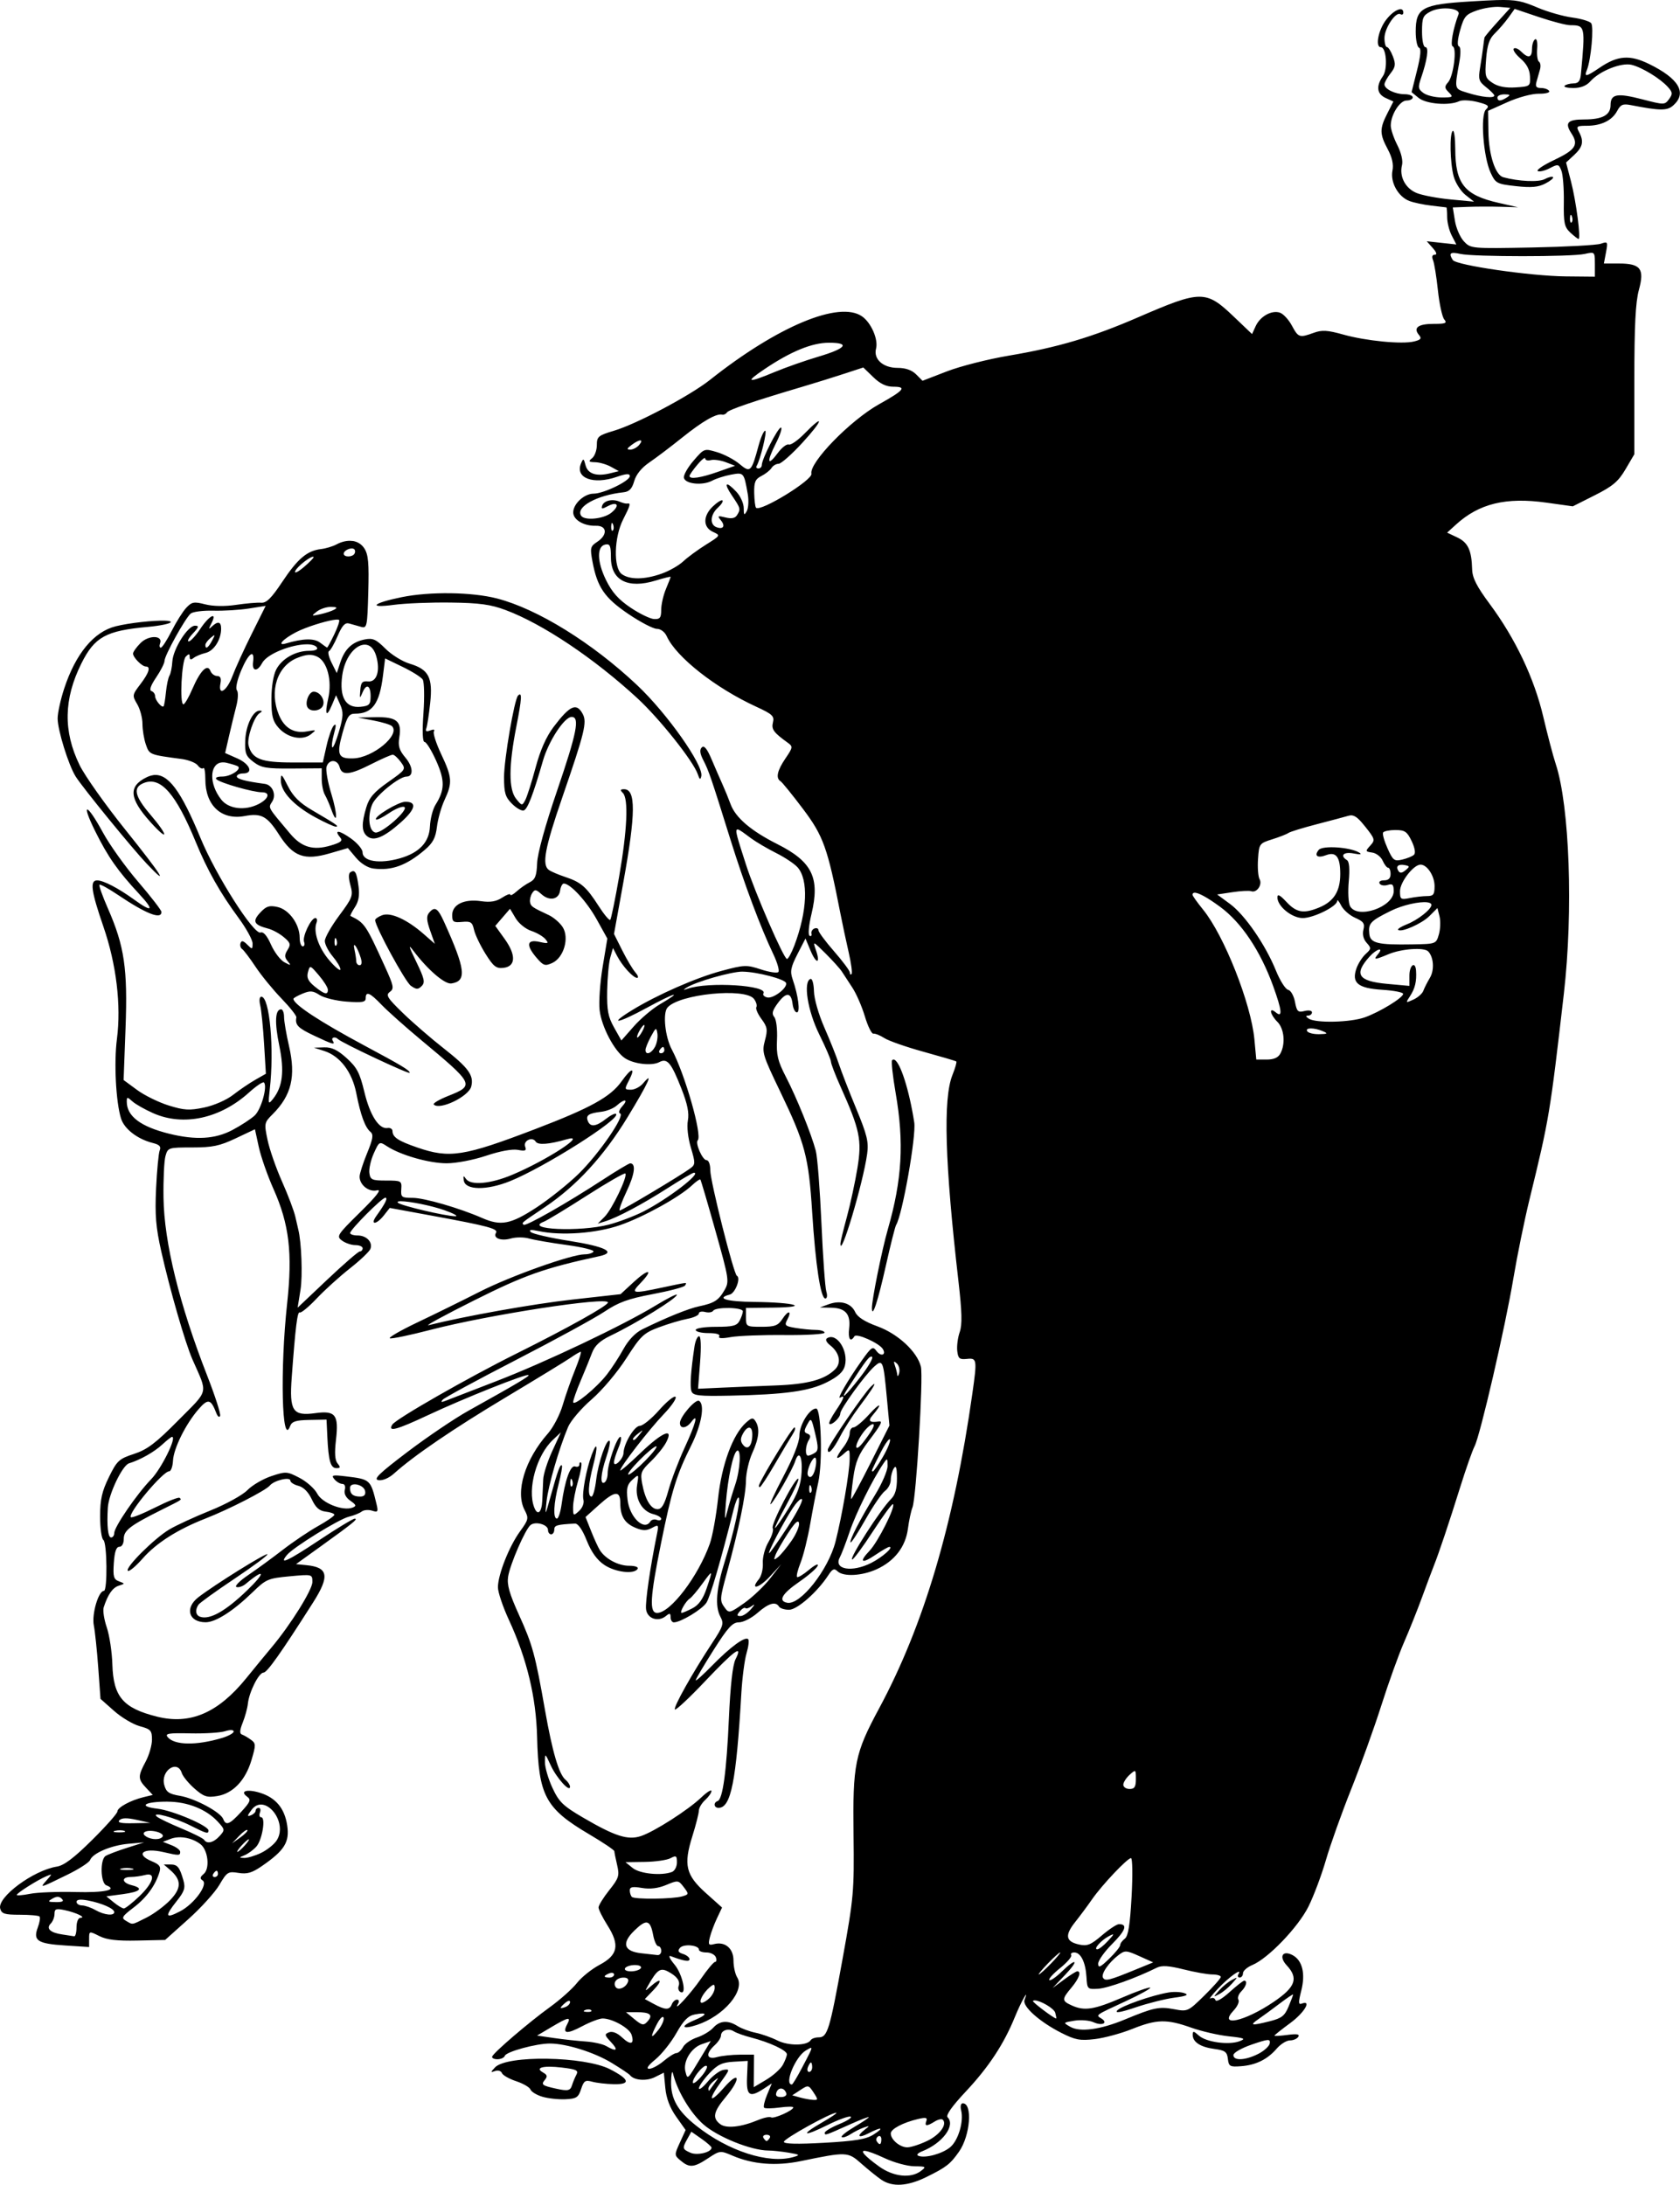 <?xml version="1.0" encoding="UTF-8" standalone="no"?>
<!-- Created with Inkscape (http://www.inkscape.org/) -->

<svg
   width="90.494mm"
   height="117.672mm"
   viewBox="0 0 90.494 117.672"
   version="1.1"
   id="svg1077"
   inkscape:version="1.2 (dc2aedaf03, 2022-05-15)"
   sodipodi:docname="Sports scene.svg"
   xmlns:inkscape="http://www.inkscape.org/namespaces/inkscape"
   xmlns:sodipodi="http://sodipodi.sourceforge.net/DTD/sodipodi-0.dtd"
   xmlns="http://www.w3.org/2000/svg"
   xmlns:svg="http://www.w3.org/2000/svg"
   xmlns:rdf="http://www.w3.org/1999/02/22-rdf-syntax-ns#"
   xmlns:cc="http://creativecommons.org/ns#"
   xmlns:dc="http://purl.org/dc/elements/1.1/">
  <title
     id="title1107">Sports scene</title>
  <sodipodi:namedview
     id="namedview1079"
     pagecolor="#ffffff"
     bordercolor="#666666"
     borderopacity="1.0"
     inkscape:showpageshadow="2"
     inkscape:pageopacity="0.0"
     inkscape:pagecheckerboard="0"
     inkscape:deskcolor="#d1d1d1"
     inkscape:document-units="mm"
     showgrid="false"
     showguides="true"
     inkscape:zoom="1.6741167"
     inkscape:cx="198.31354"
     inkscape:cy="193.83356"
     inkscape:window-width="1920"
     inkscape:window-height="991"
     inkscape:window-x="-9"
     inkscape:window-y="-9"
     inkscape:window-maximized="1"
     inkscape:current-layer="layer1" />
  <defs
     id="defs1074" />
  <g
     inkscape:label="Lager 1"
     inkscape:groupmode="layer"
     id="layer1"
     transform="translate(-37.789,-135.915)">
    <path
       id="path857"
       style="fill:#000000;stroke-width:0.169"
       d="m 118.41,135.92 c -0.364,0.011 -0.814,0.037 -1.399,0.072 -2.624,0.158 -2.964,0.344 -2.964,1.628 0,0.443 0.081,0.833 0.181,0.867 0.122,0.041 0.085,0.442 -0.112,1.226 l -0.292,1.166 0.384,0.312 c 0.405,0.328 1.651,0.428 2.179,0.175 0.157,-0.075 0.6,-0.056 0.985,0.042 0.592,0.151 0.663,0.214 0.46,0.403 -0.314,0.293 -0.144,2.568 0.255,3.417 0.264,0.562 0.334,0.599 1.36,0.712 0.823,0.091 1.201,0.057 1.582,-0.14 0.275,-0.142 0.462,-0.297 0.414,-0.345 -0.047,-0.047 -0.248,5.9e-4 -0.445,0.106 -0.325,0.174 -1.411,0.125 -2.236,-0.101 -0.426,-0.117 -0.781,-1.205 -0.799,-2.455 l -0.017,-1.121 1.036,-0.465 c 0.584,-0.262 1.323,-0.461 1.694,-0.456 0.369,0.005 0.615,-0.06 0.56,-0.149 -0.054,-0.087 -0.251,-0.159 -0.438,-0.159 -0.259,0 -0.317,-0.08 -0.244,-0.338 0.053,-0.186 0.137,-0.485 0.188,-0.663 0.05,-0.178 0.025,-0.365 -0.055,-0.415 -0.08,-0.05 -0.124,-0.363 -0.098,-0.697 0.028,-0.356 -0.019,-0.566 -0.115,-0.507 -0.089,0.055 -0.163,0.287 -0.163,0.514 0,0.48 -0.201,0.527 -0.589,0.139 -0.151,-0.151 -0.327,-0.221 -0.393,-0.155 -0.065,0.066 0.099,0.307 0.365,0.536 0.328,0.282 0.492,0.591 0.508,0.959 0.024,0.531 0.006,0.544 -0.773,0.594 -0.534,0.034 -0.94,-0.043 -1.233,-0.235 -0.406,-0.266 -0.431,-0.356 -0.357,-1.292 0.06,-0.763 0.175,-1.098 0.471,-1.383 0.215,-0.207 0.543,-0.588 0.73,-0.847 l 0.338,-0.471 1.3,0.438 c 0.715,0.241 1.477,0.439 1.693,0.44 0.807,0.005 0.816,0.044 0.576,2.622 -0.036,0.386 -0.132,0.509 -0.402,0.513 -0.195,0.003 -0.41,0.06 -0.477,0.127 -0.067,0.067 0.146,0.121 0.473,0.121 0.395,0 0.703,-0.122 0.917,-0.363 0.493,-0.555 1.664,-1.022 2.221,-0.885 0.567,0.14 1.545,0.739 1.953,1.195 0.256,0.286 0.264,0.373 0.06,0.652 -0.23,0.315 -0.262,0.315 -1.434,0.011 -1.365,-0.354 -1.715,-0.291 -1.715,0.31 0,0.535 -0.437,0.773 -1.418,0.773 -0.904,0 -1.065,0.178 -0.687,0.756 0.399,0.609 0.217,0.884 -0.949,1.436 -0.566,0.268 -0.956,0.531 -0.868,0.586 0.089,0.055 0.378,-0.013 0.642,-0.15 0.453,-0.235 0.49,-0.228 0.631,0.128 0.083,0.208 0.142,0.966 0.132,1.686 -0.016,1.138 0.03,1.353 0.349,1.651 0.202,0.188 0.402,0.343 0.444,0.343 0.136,0 -0.13,-2.026 -0.405,-3.088 l -0.267,-1.03 0.435,-0.403 c 0.471,-0.436 0.533,-0.737 0.259,-1.247 -0.158,-0.295 -0.116,-0.328 0.415,-0.328 0.783,0 1.366,-0.282 1.64,-0.794 0.186,-0.348 0.31,-0.402 0.738,-0.319 1.6,0.311 1.961,0.312 2.296,0.009 0.742,-0.672 0.289,-1.44 -1.312,-2.223 -1.039,-0.508 -1.691,-0.46 -2.662,0.199 -0.732,0.497 -0.848,0.518 -0.687,0.122 0.22,-0.542 0.383,-2.325 0.23,-2.518 -0.083,-0.105 -0.543,-0.242 -1.022,-0.306 -0.479,-0.064 -1.31,-0.3 -1.846,-0.526 -0.827,-0.348 -1.136,-0.445 -2.227,-0.412 z m 0.175,0.369 0.558,0.049 -0.685,0.755 c -0.377,0.415 -0.695,0.796 -0.707,0.846 -0.012,0.05 -0.045,0.282 -0.072,0.515 -0.028,0.233 -0.102,0.735 -0.166,1.116 -0.103,0.615 -0.066,0.732 0.326,1.041 0.243,0.191 0.442,0.394 0.442,0.45 0,0.159 -0.692,0.089 -1.439,-0.146 -0.729,-0.229 -0.71,-0.157 -0.447,-1.651 0.087,-0.493 0.078,-0.82 -0.022,-0.854 -0.099,-0.033 -0.072,-0.379 0.069,-0.877 0.207,-0.734 0.306,-0.849 0.909,-1.058 0.372,-0.129 0.927,-0.213 1.235,-0.186 z m -2.724,0.088 c 0.321,0.033 0.556,0.144 0.492,0.31 -0.291,0.759 -0.457,1.678 -0.312,1.727 0.235,0.078 0.042,1.596 -0.245,1.926 -0.209,0.24 -0.204,0.312 0.034,0.55 0.253,0.253 0.223,0.274 -0.383,0.274 -0.361,0 -0.804,-0.108 -0.983,-0.239 -0.286,-0.209 -0.302,-0.308 -0.131,-0.804 0.336,-0.974 0.434,-1.667 0.236,-1.667 -0.106,0 -0.182,-0.352 -0.182,-0.842 0,-0.748 0.052,-0.869 0.466,-1.08 0.281,-0.143 0.688,-0.188 1.009,-0.155 z m -2.732,0.053 c -0.185,0.051 -0.448,0.253 -0.682,0.56 -0.416,0.545 -0.592,1.466 -0.281,1.466 0.301,0 0.385,1.173 0.112,1.564 -0.377,0.539 -0.324,0.956 0.152,1.173 l 0.415,0.189 -0.33,0.648 c -0.418,0.819 -0.414,1.102 0.024,1.919 0.239,0.445 0.322,0.823 0.255,1.158 -0.124,0.622 0.308,1.401 0.905,1.63 0.238,0.092 0.776,0.205 1.195,0.253 0.419,0.047 0.781,0.09 0.805,0.095 0.023,0.005 0.042,0.241 0.042,0.525 0,0.284 0.112,0.731 0.248,0.994 l 0.247,0.478 -0.797,-0.087 -0.797,-0.087 0.322,0.363 c 0.208,0.234 0.247,0.362 0.109,0.362 -0.137,0 -0.17,0.107 -0.092,0.297 0.067,0.163 0.185,0.892 0.262,1.621 0.077,0.729 0.23,1.434 0.341,1.566 0.168,0.203 0.077,0.241 -0.573,0.241 -0.831,0 -1.111,0.21 -0.792,0.593 0.161,0.194 0.112,0.262 -0.258,0.354 -0.645,0.162 -2.592,-0.028 -3.819,-0.372 -0.844,-0.237 -1.142,-0.255 -1.584,-0.095 -0.776,0.281 -0.831,0.262 -1.184,-0.392 -0.174,-0.324 -0.467,-0.637 -0.651,-0.695 -0.444,-0.141 -1.057,0.205 -1.297,0.731 l -0.194,0.425 -0.976,-0.931 c -1.515,-1.446 -1.765,-1.444 -5.171,0.032 -2.464,1.068 -4.316,1.617 -6.954,2.061 -1.111,0.187 -2.612,0.568 -3.335,0.847 l -1.315,0.507 -0.347,-0.348 c -0.23,-0.23 -0.568,-0.347 -0.999,-0.347 -0.779,0 -1.305,-0.471 -1.157,-1.037 0.129,-0.492 -0.26,-1.391 -0.751,-1.735 -1.227,-0.859 -4.546,0.525 -8.193,3.417 -1.072,0.85 -3.947,2.374 -5.165,2.738 -0.855,0.255 -0.931,0.319 -0.931,0.776 0,0.274 -0.114,0.591 -0.254,0.704 -0.216,0.175 -0.19,0.208 0.169,0.218 0.233,0.006 0.614,0.117 0.846,0.246 l 0.423,0.234 -0.448,0.112 c -0.75,0.188 -1.22,0.04 -1.342,-0.423 -0.1,-0.384 -0.123,-0.393 -0.245,-0.104 -0.333,0.788 0.657,1.161 1.923,0.725 0.519,-0.179 0.705,-0.19 0.705,-0.042 0,0.261 -1.412,0.945 -1.952,0.945 -0.502,0 -1.097,0.547 -1.097,1.01 0,0.401 0.572,0.738 1.221,0.72 0.605,-0.017 0.646,0.489 0.07,0.866 -0.372,0.244 -0.391,0.326 -0.253,1.066 0.257,1.377 0.648,1.948 1.926,2.814 0.652,0.442 1.344,0.803 1.539,0.804 0.207,8.8e-4 0.43,0.168 0.537,0.404 0.511,1.122 2.623,2.783 4.823,3.793 0.864,0.397 0.979,0.505 0.896,0.839 -0.094,0.374 0.033,0.549 0.801,1.101 0.281,0.202 0.274,0.252 -0.127,0.841 -0.446,0.656 -0.535,1.064 -0.266,1.23 0.088,0.054 0.633,0.726 1.21,1.492 1.096,1.454 1.325,2.093 2.014,5.626 0.109,0.559 0.31,1.502 0.446,2.095 0.136,0.594 0.207,1.12 0.156,1.171 -0.051,0.051 -0.092,0.015 -0.092,-0.079 0,-0.094 -0.381,-0.607 -0.846,-1.139 -0.466,-0.532 -0.846,-1.046 -0.846,-1.141 0,-0.096 -0.095,-0.139 -0.212,-0.096 -0.116,0.043 -0.191,0.169 -0.165,0.281 0.026,0.112 -0.021,0.161 -0.104,0.11 -0.085,-0.053 -0.04,-0.563 0.105,-1.166 0.467,-1.951 0.043,-2.82 -1.835,-3.766 -1.423,-0.716 -2.255,-1.427 -2.522,-2.153 -0.111,-0.303 -0.306,-0.78 -0.433,-1.059 -0.126,-0.279 -0.389,-0.883 -0.584,-1.342 -0.25,-0.589 -0.407,-0.782 -0.534,-0.655 -0.127,0.127 -0.101,0.331 0.086,0.695 0.292,0.565 0.411,0.913 1.457,4.266 0.746,2.39 1.629,4.751 2.309,6.171 0.22,0.461 0.343,0.895 0.273,0.965 -0.07,0.07 -0.495,0.006 -0.944,-0.142 -0.77,-0.254 -0.891,-0.249 -2.117,0.08 -1.38,0.37 -3.477,1.292 -4.822,2.118 -1.327,0.816 -0.768,0.724 0.8,-0.131 1.505,-0.82 2.017,-0.958 0.706,-0.19 -0.41,0.24 -1.046,0.778 -1.412,1.194 l -0.667,0.758 -0.394,-0.701 c -0.324,-0.577 -0.39,-0.926 -0.371,-1.982 0.013,-0.705 0.088,-1.511 0.168,-1.79 l 0.144,-0.508 0.22,0.423 c 0.283,0.545 0.867,1.185 1.08,1.185 0.091,0 0.048,-0.134 -0.095,-0.297 -0.144,-0.163 -0.461,-0.695 -0.705,-1.182 l -0.444,-0.886 0.51,-2.82 c 0.663,-3.674 0.672,-4.975 0.034,-4.975 -0.21,0 -0.224,0.045 -0.066,0.203 0.31,0.31 0.234,2.001 -0.201,4.498 -0.215,1.235 -0.431,2.286 -0.48,2.335 -0.049,0.049 -0.328,-0.284 -0.621,-0.74 -0.667,-1.04 -0.951,-1.288 -1.798,-1.569 -0.373,-0.124 -0.772,-0.295 -0.889,-0.38 -0.383,-0.28 -0.216,-1.178 0.731,-3.923 1.198,-3.477 1.334,-4.03 1.095,-4.477 -0.333,-0.623 -0.687,-0.467 -1.564,0.691 -0.402,0.53 -0.72,1.248 -0.976,2.201 -0.209,0.778 -0.459,1.562 -0.554,1.743 -0.169,0.319 -0.184,0.317 -0.49,-0.061 -0.411,-0.508 -0.408,-1.778 0.011,-3.908 0.295,-1.502 0.316,-1.884 0.089,-1.657 -0.198,0.198 -0.754,3.437 -0.754,4.391 0,0.852 0.066,1.074 0.428,1.436 0.235,0.235 0.521,0.398 0.635,0.36 0.204,-0.067 0.5,-0.835 1.035,-2.685 0.306,-1.059 1.154,-2.352 1.543,-2.352 0.451,0 0.283,0.85 -0.787,3.983 -0.641,1.876 -1.052,3.37 -1.072,3.891 -0.026,0.679 -0.105,0.884 -0.398,1.031 -0.201,0.101 -0.518,0.323 -0.705,0.492 -0.187,0.169 -0.34,0.248 -0.34,0.177 0,-0.072 -0.199,2.6e-4 -0.442,0.16 -0.321,0.21 -0.634,0.262 -1.143,0.189 -0.905,-0.13 -1.547,0.181 -1.547,0.75 0,0.367 0.065,0.412 0.535,0.367 0.465,-0.044 0.549,0.011 0.641,0.424 0.058,0.261 0.335,0.841 0.615,1.289 0.431,0.69 0.58,0.807 0.968,0.762 0.667,-0.077 0.693,-0.685 0.067,-1.558 l -0.505,-0.703 0.397,-0.461 0.397,-0.461 0.299,0.505 c 0.165,0.28 0.541,0.586 0.842,0.685 0.299,0.099 0.643,0.299 0.765,0.446 0.197,0.237 0.16,0.254 -0.325,0.147 -0.682,-0.15 -0.736,0.176 -0.144,0.865 0.36,0.418 0.451,0.448 0.838,0.271 0.624,-0.284 0.933,-1.363 0.556,-1.939 -0.151,-0.231 -0.484,-0.517 -0.739,-0.637 -0.903,-0.422 -0.973,-0.47 -1.014,-0.704 -0.023,-0.13 0.029,-0.347 0.117,-0.483 0.136,-0.212 0.206,-0.204 0.495,0.057 0.432,0.391 0.939,0.294 1.008,-0.193 0.03,-0.209 0.119,-0.379 0.199,-0.379 0.35,0 1.233,0.962 1.766,1.92 l 0.579,1.043 -0.253,1.524 c -0.139,0.838 -0.213,1.885 -0.164,2.326 0.099,0.894 0.8,2.222 1.368,2.595 0.481,0.315 1.446,0.425 1.848,0.21 0.429,-0.229 0.641,0.026 1.194,1.435 0.322,0.82 0.421,1.308 0.345,1.71 -0.062,0.33 0.005,0.935 0.161,1.46 0.248,0.837 0.246,0.911 -0.028,1.116 -0.505,0.375 -3.679,2.271 -3.803,2.271 -0.065,0 0.102,-0.465 0.371,-1.034 0.441,-0.932 0.513,-1.506 0.189,-1.506 -0.065,0 -0.724,0.394 -1.463,0.876 -1.962,1.279 -4.171,2.535 -4.275,2.431 -0.112,-0.112 -0.168,-0.065 1.152,-0.953 1.697,-1.142 3.17,-2.745 4.445,-4.837 1.107,-1.815 1.44,-2.539 0.841,-1.828 -0.16,0.19 -0.456,0.345 -0.657,0.345 -0.349,-7.6e-4 -0.354,-0.023 -0.114,-0.488 0.387,-0.749 0.151,-0.726 -0.39,0.037 -0.594,0.838 -1.663,1.429 -4.655,2.573 -3.842,1.469 -4.61,1.589 -6.339,0.994 -1.044,-0.359 -1.341,-0.556 -1.347,-0.893 -0.002,-0.112 -0.122,-0.184 -0.266,-0.16 -0.46,0.075 -0.947,-0.683 -1.249,-1.944 -0.246,-1.026 -0.4,-1.319 -0.954,-1.82 -0.488,-0.441 -0.805,-0.593 -1.211,-0.58 l -0.55,0.018 0.556,0.178 c 0.849,0.272 1.501,1.132 1.725,2.275 0.232,1.182 0.474,1.842 0.764,2.083 0.172,0.142 0.134,0.376 -0.183,1.148 -0.219,0.533 -0.401,1.098 -0.403,1.254 -0.006,0.451 0.502,0.854 0.939,0.744 0.268,-0.067 -0.014,0.297 -0.914,1.183 -1.237,1.218 -1.284,1.292 -0.972,1.524 0.181,0.134 0.505,0.244 0.72,0.244 0.215,0 0.391,0.076 0.391,0.169 0,0.093 -0.067,0.17 -0.15,0.17 -0.083,0 -0.87,0.682 -1.751,1.515 l -1.601,1.515 0.155,-0.964 c 0.12,-0.749 0.052,-2.574 -0.121,-3.251 -0.012,-0.047 -0.082,-0.351 -0.156,-0.677 -0.074,-0.326 -0.397,-1.182 -0.719,-1.903 -0.321,-0.721 -0.672,-1.726 -0.778,-2.234 -0.189,-0.901 -0.182,-0.936 0.278,-1.396 1.01,-1.01 1.255,-2.036 0.876,-3.671 -0.146,-0.631 -0.266,-1.333 -0.266,-1.56 0,-0.227 -0.071,-0.413 -0.158,-0.413 -0.323,0 -0.36,0.697 -0.101,1.949 0.285,1.381 0.186,2.228 -0.341,2.882 -0.251,0.312 -0.262,0.28 -0.171,-0.513 0.251,-2.165 -0.005,-4.996 -0.452,-4.996 -0.102,0 -0.127,0.19 -0.061,0.466 0.061,0.256 0.155,1.19 0.208,2.074 l 0.097,1.609 -0.569,0.324 c -0.313,0.178 -0.851,0.543 -1.195,0.811 -0.358,0.279 -1.026,0.571 -1.559,0.683 -0.797,0.167 -1.076,0.151 -1.914,-0.11 -0.54,-0.168 -1.307,-0.545 -1.704,-0.838 l -0.723,-0.532 0.104,-2.794 c 0.12,-3.195 -0.061,-4.421 -0.946,-6.437 -0.293,-0.668 -0.499,-1.247 -0.459,-1.287 0.041,-0.041 0.485,0.203 0.987,0.541 1.528,1.029 2.352,1.353 2.352,0.924 0,-0.09 -0.561,-0.817 -1.246,-1.615 -0.686,-0.798 -1.543,-1.995 -1.905,-2.661 -0.879,-1.615 -1.21,-1.67 -0.415,-0.068 0.686,1.382 1.214,2.136 2.356,3.364 0.847,0.91 0.739,1.04 -0.263,0.314 -0.856,-0.62 -1.653,-1.034 -1.991,-1.034 -0.401,0 -0.324,0.572 0.334,2.479 0.701,2.031 0.968,4.242 0.732,6.063 -0.165,1.272 -0.057,3.381 0.219,4.277 0.175,0.569 0.889,1.119 1.722,1.327 0.352,0.088 0.447,0.19 0.364,0.394 -0.061,0.151 -0.15,1.075 -0.196,2.053 -0.067,1.426 -0.012,2.097 0.279,3.387 0.472,2.097 1.291,4.935 1.679,5.819 0.838,1.909 0.912,1.591 -0.767,3.288 -1.212,1.225 -1.665,1.568 -2.379,1.802 -0.812,0.266 -0.919,0.366 -1.353,1.252 -0.375,0.764 -0.473,1.199 -0.473,2.111 -5.3e-4,0.632 0.078,1.204 0.174,1.27 0.203,0.141 0.23,2.745 0.028,2.745 -0.293,4.8e-4 -0.66,1.254 -0.542,1.855 0.065,0.33 0.172,1.357 0.239,2.28 l 0.121,1.679 0.73,0.648 c 0.401,0.356 1.025,0.727 1.386,0.825 0.59,0.159 0.657,0.232 0.657,0.723 0,0.3 -0.152,0.831 -0.338,1.178 -0.426,0.794 -0.424,0.945 0.021,1.418 l 0.36,0.383 -0.487,0.117 c -0.708,0.17 -1.419,0.557 -1.419,0.773 0,0.103 -0.613,0.794 -1.362,1.536 -0.978,0.969 -1.514,1.373 -1.901,1.434 -1.261,0.199 -3.211,1.643 -3.05,2.258 0.074,0.284 0.234,0.334 1.056,0.334 0.532,0 1.01,0.042 1.062,0.094 0.052,0.052 0.01,0.318 -0.092,0.591 -0.268,0.71 -0.017,0.875 1.485,0.971 l 1.279,0.082 v -0.433 c 0,-0.432 0.001,-0.432 0.55,-0.157 0.404,0.203 0.948,0.267 2.047,0.243 l 1.497,-0.033 1.246,-1.116 c 0.686,-0.614 1.442,-1.448 1.679,-1.854 0.407,-0.694 0.468,-0.732 1.025,-0.642 0.472,0.076 0.733,-0.001 1.28,-0.38 1.207,-0.836 1.482,-1.282 1.345,-2.181 -0.14,-0.923 -0.619,-1.494 -1.473,-1.756 -0.691,-0.212 -1.097,-0.09 -0.689,0.208 0.227,0.166 0.185,0.275 -0.315,0.821 -0.625,0.681 -0.824,0.762 -0.967,0.389 -0.143,-0.372 -1.52,-1.112 -2.328,-1.25 -0.602,-0.103 -0.747,-0.203 -0.85,-0.589 -0.205,-0.765 0.709,-1.385 0.945,-0.641 0.057,0.181 0.365,0.557 0.684,0.837 0.497,0.436 0.67,0.494 1.219,0.405 0.852,-0.138 1.525,-0.843 1.85,-1.936 0.244,-0.823 0.242,-0.9 -0.032,-1.1 -0.162,-0.118 -0.379,-0.244 -0.482,-0.28 -0.132,-0.045 -0.12,-0.234 0.043,-0.641 0.127,-0.317 0.252,-0.776 0.278,-1.02 0.066,-0.63 0.591,-1.673 0.842,-1.673 0.193,0 0.938,-1.055 2.671,-3.777 0.905,-1.422 0.822,-1.892 -0.355,-2.009 l -0.565,-0.056 1.295,-0.931 c 1.779,-1.28 2.065,-1.512 1.869,-1.518 -0.093,-0.003 -0.966,0.526 -1.939,1.174 -1.676,1.116 -2.181,1.346 -1.71,0.778 0.341,-0.411 2.8,-1.93 3.33,-2.057 0.269,-0.064 0.581,-0.19 0.693,-0.278 0.112,-0.088 0.362,-0.109 0.557,-0.048 0.317,0.101 0.342,0.063 0.238,-0.367 -0.318,-1.311 -0.33,-1.322 -1.653,-1.481 -0.719,-0.086 -0.798,-0.066 -0.614,0.155 0.116,0.139 0.308,0.253 0.428,0.253 0.129,0 0.184,0.129 0.134,0.319 -0.053,0.204 0.054,0.416 0.299,0.587 0.319,0.223 0.338,0.285 0.117,0.37 -0.519,0.199 -1.639,-0.244 -1.902,-0.753 -0.137,-0.265 -0.565,-0.647 -0.951,-0.848 -0.675,-0.352 -0.734,-0.356 -1.52,-0.095 -0.45,0.149 -1.031,0.49 -1.293,0.757 -0.262,0.268 -1.159,0.76 -1.999,1.098 -0.838,0.337 -1.828,0.794 -2.201,1.015 -0.808,0.479 -2.4,2.065 -2.237,2.229 0.063,0.063 0.423,-0.236 0.801,-0.665 0.735,-0.835 1.882,-1.564 3.382,-2.15 1.262,-0.493 3.253,-1.514 3.467,-1.778 0.225,-0.278 1.105,-0.486 1.105,-0.262 0,0.093 0.194,0.218 0.431,0.278 0.275,0.069 0.536,0.331 0.72,0.723 0.213,0.455 0.41,0.628 0.754,0.668 0.256,0.029 0.465,0.106 0.465,0.17 -1.1e-4,0.064 -0.4,0.34 -0.889,0.613 -0.489,0.274 -1.347,0.852 -1.905,1.285 -0.559,0.433 -1.393,1.041 -1.854,1.353 -0.461,0.312 -0.742,0.599 -0.625,0.638 0.117,0.039 0.342,-0.037 0.499,-0.169 1.051,-0.879 1.093,-0.628 0.06,0.364 -1.165,1.119 -2.011,1.589 -2.525,1.405 -0.236,-0.085 -0.272,-0.367 -0.082,-0.647 0.068,-0.101 0.95,-0.736 1.96,-1.411 1.009,-0.675 1.799,-1.263 1.754,-1.307 -0.08,-0.08 -2.835,1.635 -3.717,2.315 -0.751,0.579 -0.528,1.349 0.391,1.349 0.539,0 1.489,-0.608 2.531,-1.62 0.719,-0.699 0.833,-0.747 1.99,-0.855 1.227,-0.114 1.227,-0.114 1.227,0.31 0,0.416 -1.173,2.297 -2.184,3.502 -0.282,0.335 -0.905,1.094 -1.385,1.685 -1.514,1.864 -3.015,2.508 -4.802,2.06 -1.828,-0.458 -2.35,-1.069 -2.403,-2.813 -0.02,-0.669 -0.156,-1.565 -0.301,-1.992 -0.145,-0.427 -0.22,-0.911 -0.167,-1.076 0.222,-0.692 0.479,-1.064 0.81,-1.169 0.345,-0.11 0.346,-0.113 0.015,-0.236 -0.287,-0.106 -0.328,-0.251 -0.278,-0.992 0.041,-0.604 0.131,-0.868 0.297,-0.868 0.141,0 0.238,-0.173 0.238,-0.426 0,-0.458 0.335,-0.715 2.032,-1.564 1.164,-0.582 1.09,-0.533 0.977,-0.646 -0.053,-0.052 -0.645,0.181 -1.316,0.519 -0.671,0.338 -1.261,0.573 -1.311,0.523 -0.187,-0.187 1.72,-2.47 2.063,-2.472 0.098,-4.2e-4 0.191,-0.258 0.207,-0.572 0.034,-0.666 0.689,-1.984 1.382,-2.778 0.508,-0.582 0.658,-0.547 0.953,0.218 0.072,0.186 0.164,0.251 0.204,0.144 0.04,-0.107 -0.275,-1.084 -0.7,-2.172 -1.497,-3.828 -2.316,-7.163 -2.35,-9.572 -0.014,-0.978 0.033,-1.988 0.105,-2.244 0.128,-0.457 0.156,-0.466 1.439,-0.466 1.092,-1.1e-4 1.481,-0.081 2.345,-0.49 l 1.036,-0.49 0.208,0.956 c 0.115,0.526 0.47,1.542 0.79,2.258 0.849,1.901 1.033,3.449 0.736,6.172 -0.387,3.544 -0.284,7.793 0.16,6.603 0.094,-0.252 0.305,-0.32 1.04,-0.334 l 0.922,-0.018 0.044,0.927 c 0.061,1.297 0.174,1.688 0.488,1.688 0.22,0 0.233,-0.047 0.065,-0.25 -0.145,-0.174 -0.171,-0.559 -0.088,-1.274 0.157,-1.35 -0.026,-1.587 -1.106,-1.439 -1.227,0.169 -1.412,-0.11 -1.277,-1.935 0.2,-2.717 0.306,-3.565 0.432,-3.487 0.069,0.043 0.481,-0.297 0.915,-0.756 0.434,-0.459 1.239,-1.187 1.79,-1.62 0.55,-0.432 1.045,-0.903 1.1,-1.046 0.139,-0.361 -0.207,-0.725 -0.688,-0.725 -0.221,0 -0.403,-0.059 -0.403,-0.13 0,-0.183 1.712,-1.902 1.894,-1.902 0.153,0 0.007,0.299 -0.477,0.974 -0.366,0.51 -0.004,0.49 0.399,-0.022 l 0.317,-0.403 2.278,0.419 c 3.025,0.556 3.581,0.705 3.446,0.922 -0.177,0.286 0.272,0.457 0.802,0.305 0.267,-0.077 0.705,-0.077 0.973,0 0.268,0.077 1.18,0.235 2.027,0.35 0.847,0.116 1.5,0.276 1.45,0.356 -0.05,0.08 -0.262,0.146 -0.472,0.146 -0.712,0 -3.993,1.169 -5.652,2.013 -0.908,0.462 -2.411,1.202 -3.341,1.644 -0.93,0.442 -1.605,0.832 -1.501,0.867 0.104,0.035 1.094,-0.172 2.199,-0.459 3.105,-0.807 9.545,-1.799 9.545,-1.471 0,0.168 -2.144,1.365 -4.913,2.744 -2.646,1.317 -6.516,3.531 -6.703,3.834 -0.257,0.415 0.221,0.289 1.915,-0.506 1.938,-0.91 5.326,-2.26 5.425,-2.161 0.058,0.058 -0.654,0.48 -3.245,1.923 -0.738,0.411 -2.212,1.407 -3.275,2.213 -1.55,1.176 -1.86,1.478 -1.561,1.523 0.217,0.033 0.559,-0.112 0.82,-0.346 1.078,-0.971 3.205,-2.421 6.036,-4.116 1.676,-1.004 3.25,-1.966 3.497,-2.138 0.247,-0.173 0.49,-0.314 0.538,-0.314 0.049,0 -0.089,0.438 -0.306,0.974 -0.217,0.535 -0.518,1.393 -0.668,1.905 -0.15,0.512 -0.508,1.198 -0.796,1.524 -1.234,1.399 -1.764,3.139 -1.255,4.116 0.233,0.447 0.218,0.515 -0.25,1.161 -0.586,0.809 -1.185,2.328 -1.185,3.004 0,0.263 0.267,1.056 0.594,1.762 0.966,2.091 1.463,4.155 1.516,6.299 0.078,3.161 0.444,3.847 2.794,5.234 0.749,0.442 1.364,0.855 1.366,0.918 0.002,0.062 0.07,0.399 0.151,0.747 0.133,0.574 0.093,0.702 -0.426,1.354 -0.315,0.396 -0.573,0.813 -0.575,0.927 -8.9e-4,0.113 0.215,0.546 0.479,0.963 0.677,1.067 0.568,1.604 -0.43,2.133 -0.422,0.224 -0.968,0.663 -1.213,0.975 -0.245,0.312 -0.903,0.899 -1.462,1.303 -1.128,0.815 -3.017,2.432 -3.104,2.657 -0.031,0.08 0.096,0.145 0.282,0.145 0.186,0 0.366,-0.083 0.4,-0.184 0.074,-0.221 1.69,-0.662 2.424,-0.662 0.884,0 2.391,0.472 3.333,1.045 0.495,0.301 0.937,0.597 0.984,0.659 0.211,0.28 0.882,0.335 1.336,0.109 l 0.488,-0.243 0.08,0.83 c 0.054,0.558 0.246,1.064 0.587,1.544 l 0.506,0.714 -0.309,0.677 c -0.305,0.668 -0.304,0.681 0.044,0.974 0.472,0.396 0.713,0.375 1.476,-0.13 0.634,-0.419 0.657,-0.422 1.309,-0.142 1.103,0.473 2.343,0.572 3.688,0.295 2.474,-0.51 2.532,-0.508 3.261,0.139 0.361,0.32 0.846,0.71 1.076,0.867 v -5.2e-4 c 0.594,0.403 1.411,0.352 2.428,-0.149 1.07,-0.527 1.283,-0.693 1.755,-1.366 0.604,-0.861 0.74,-2.603 0.202,-2.603 -0.107,0 -0.144,0.161 -0.089,0.381 0.15,0.6 -0.154,1.621 -0.591,1.985 -0.423,0.352 -1.334,0.602 -1.702,0.466 -0.136,-0.05 -0.055,-0.148 0.212,-0.255 1.083,-0.432 1.789,-1.388 1.35,-1.826 -0.106,-0.106 0.24,-0.594 0.974,-1.377 1.242,-1.324 2.058,-2.563 2.653,-4.026 0.333,-0.82 0.793,-1.632 0.518,-0.914 -0.13,0.34 0.807,1.178 1.986,1.775 0.747,0.379 1.006,0.427 1.796,0.334 0.508,-0.06 1.413,-0.304 2.012,-0.544 1.324,-0.53 1.863,-0.542 3.18,-0.075 0.559,0.198 1.468,0.408 2.02,0.467 0.856,0.091 0.943,0.131 0.593,0.264 -0.583,0.221 -1.804,0.053 -2.196,-0.302 -0.28,-0.254 -0.332,-0.26 -0.332,-0.04 0,0.389 0.416,0.659 1.169,0.76 0.574,0.077 0.682,0.157 0.726,0.535 0.047,0.405 0.11,0.44 0.711,0.394 0.801,-0.061 1.418,-0.366 1.922,-0.95 0.209,-0.242 0.528,-0.439 0.71,-0.439 0.181,0 0.384,-0.088 0.451,-0.195 0.087,-0.14 -0.076,-0.169 -0.583,-0.101 -0.387,0.052 -0.703,0.07 -0.703,0.04 0,-0.03 0.381,-0.334 0.847,-0.675 0.764,-0.561 1.182,-1.265 0.623,-1.051 -0.183,0.07 -0.187,-0.058 -0.024,-0.702 0.232,-0.914 0.058,-1.627 -0.466,-1.907 -0.539,-0.288 -0.756,0.079 -0.322,0.545 0.65,0.698 0.482,1.171 -0.701,1.973 -1.574,1.067 -3.013,1.374 -2.153,0.459 0.203,-0.216 0.318,-0.475 0.256,-0.576 -0.062,-0.101 0.006,-0.302 0.152,-0.448 0.268,-0.268 0.353,-0.579 0.158,-0.579 -0.059,0 -0.416,0.28 -0.795,0.622 -0.406,0.366 -0.715,0.54 -0.754,0.422 -0.037,-0.11 -0.155,-0.149 -0.264,-0.088 -0.108,0.061 0.069,-0.173 0.395,-0.52 0.594,-0.633 1.343,-1.167 1.111,-0.791 -0.063,0.102 -0.035,0.186 0.064,0.186 0.099,0 0.179,-0.105 0.179,-0.233 0,-0.128 0.227,-0.327 0.504,-0.442 0.852,-0.353 2.467,-2.035 3.022,-3.147 0.282,-0.565 0.706,-1.695 0.942,-2.51 0.236,-0.815 0.846,-2.524 1.355,-3.798 0.509,-1.274 1.24,-3.306 1.626,-4.517 0.385,-1.211 0.933,-2.735 1.217,-3.387 0.285,-0.652 0.727,-1.757 0.982,-2.455 0.256,-0.699 0.541,-1.461 0.634,-1.693 0.269,-0.673 0.818,-2.311 1.419,-4.233 0.306,-0.978 0.653,-1.967 0.773,-2.197 0.304,-0.589 1.653,-6.425 2.094,-9.063 0.203,-1.211 0.592,-3.116 0.865,-4.233 1.064,-4.357 1.1,-4.573 1.85,-11.077 0.512,-4.434 0.31,-10.116 -0.438,-12.376 -0.139,-0.419 -0.44,-1.562 -0.67,-2.54 -0.487,-2.074 -1.502,-4.212 -2.886,-6.077 -0.7,-0.943 -0.933,-1.401 -0.946,-1.862 -0.028,-1.03 -0.221,-1.444 -0.799,-1.719 l -0.548,-0.26 0.47,-0.428 c 1.25,-1.14 2.697,-1.492 4.877,-1.187 l 1.422,0.199 1.184,-0.596 c 0.97,-0.488 1.269,-0.742 1.657,-1.403 l 0.474,-0.807 v -3.979 c 0,-2.944 0.064,-4.211 0.245,-4.871 0.312,-1.138 0.096,-1.422 -1.085,-1.422 h -0.8 l 0.113,-0.601 c 0.108,-0.573 0.095,-0.595 -0.28,-0.464 -0.216,0.076 -1.881,0.167 -3.699,0.202 -3.277,0.063 -3.309,0.06 -3.674,-0.329 -0.203,-0.216 -0.421,-0.715 -0.484,-1.11 l -0.115,-0.718 0.826,-0.032 c 0.454,-0.017 1.245,-0.019 1.758,-0.004 l 0.931,0.027 -1.043,-0.236 c -1.848,-0.418 -2.334,-1.023 -2.34,-2.914 -0.002,-0.573 -0.06,-1.007 -0.13,-0.964 -0.186,0.114 -0.153,1.734 0.049,2.463 0.096,0.345 0.38,0.79 0.633,0.988 l 0.459,0.361 -1.269,-0.12 c -0.698,-0.066 -1.517,-0.221 -1.82,-0.345 -0.609,-0.248 -0.945,-0.887 -0.79,-1.503 0.059,-0.236 -0.042,-0.667 -0.254,-1.082 -0.194,-0.38 -0.352,-0.85 -0.352,-1.044 0,-0.582 0.485,-1.353 0.851,-1.353 0.184,0 0.334,-0.076 0.334,-0.17 0,-0.093 -0.196,-0.169 -0.435,-0.169 -0.516,0 -1.089,-0.279 -1.089,-0.53 0,-0.099 0.145,-0.364 0.323,-0.59 0.272,-0.346 0.293,-0.49 0.132,-0.916 -0.105,-0.278 -0.25,-0.505 -0.323,-0.505 -0.073,0 -0.132,-0.218 -0.132,-0.485 0,-0.529 0.61,-1.44 0.86,-1.285 0.086,0.053 0.156,0.015 0.156,-0.083 0,-0.093 -0.032,-0.149 -0.086,-0.173 -0.041,-0.018 -0.093,-0.017 -0.155,0 z m 5.701,4.567 c 0.308,0.002 0.333,0.034 0.127,0.167 -0.328,0.212 -0.508,0.212 -0.508,0 0,-0.093 0.171,-0.168 0.381,-0.167 z m 3.561,6.496 c 0.018,-0.018 0.041,0.006 0.068,0.073 0.049,0.122 0.043,0.268 -0.013,0.325 -0.056,0.056 -0.096,-0.044 -0.089,-0.222 0.004,-0.099 0.016,-0.158 0.034,-0.176 z m 1.074,2.039 c 0.232,-0.02 0.233,0.107 0.233,0.611 v 0.673 l -1.566,-0.015 c -1.9,-0.018 -5.908,-0.599 -6.088,-0.882 -0.238,-0.374 -0.14,-0.45 0.415,-0.327 0.717,0.159 5.975,0.16 6.688,5.1e-4 0.137,-0.031 0.24,-0.054 0.317,-0.06 z m -41.028,4.842 c 1.172,-0.002 0.938,0.306 -0.572,0.752 -0.695,0.206 -1.752,0.577 -2.35,0.826 -1.471,0.611 -1.621,0.568 -0.546,-0.156 1.418,-0.955 2.553,-1.42 3.467,-1.422 z m 1.855,1.333 0.534,0.518 c 0.374,0.363 0.7,0.518 1.086,0.518 0.734,0 0.581,0.188 -0.774,0.945 -1.55,0.867 -3.774,3.153 -3.641,3.742 0.076,0.336 -2.747,2.068 -2.984,1.831 -0.046,-0.046 -0.09,-0.403 -0.098,-0.794 -0.012,-0.588 0.056,-0.748 0.389,-0.917 0.222,-0.113 0.466,-0.306 0.543,-0.43 0.077,-0.124 0.249,-0.226 0.383,-0.227 0.134,-8.2e-4 0.716,-0.516 1.292,-1.145 1.114,-1.214 1.194,-1.599 0.1,-0.479 -0.357,0.365 -0.737,0.63 -0.846,0.588 -0.109,-0.042 -0.373,0.161 -0.587,0.45 -0.562,0.761 -0.621,0.502 -0.113,-0.5 0.241,-0.475 0.365,-0.864 0.278,-0.864 -0.164,0 -1.031,1.699 -1.031,2.022 0,0.099 -0.081,0.18 -0.179,0.18 -0.099,0 -0.145,-0.057 -0.103,-0.127 0.203,-0.336 0.585,-1.905 0.464,-1.905 -0.076,0 -0.236,0.362 -0.356,0.805 -0.384,1.421 -0.443,1.478 -1.029,0.985 -0.278,-0.234 -0.819,-0.519 -1.202,-0.634 -0.694,-0.208 -0.697,-0.207 -1.268,0.454 -0.315,0.364 -0.55,0.78 -0.523,0.923 0.064,0.337 1.006,0.435 1.521,0.158 0.214,-0.115 0.673,-0.262 1.02,-0.326 0.689,-0.127 0.693,-0.123 0.9,1.051 0.06,0.342 0.036,0.753 -0.054,0.915 -0.138,0.247 -0.164,0.221 -0.164,-0.164 0,-0.252 -0.176,-0.644 -0.39,-0.872 -0.58,-0.617 -0.717,-0.501 -0.24,0.202 0.465,0.686 0.475,0.725 0.264,1.057 -0.102,0.161 -0.297,0.197 -0.62,0.116 -0.417,-0.105 -0.445,-0.087 -0.248,0.151 0.262,0.315 0.132,0.514 -0.241,0.371 -0.366,-0.14 -0.325,-0.677 0.079,-1.043 0.187,-0.169 0.301,-0.346 0.253,-0.394 -0.048,-0.048 -0.277,0.092 -0.509,0.311 -0.551,0.518 -0.553,1.133 -0.005,1.382 0.417,0.19 0.416,0.191 -0.381,0.691 -0.439,0.275 -0.99,0.68 -1.224,0.9 -0.234,0.22 -0.758,0.517 -1.164,0.66 -0.92,0.325 -1.718,0.333 -2.143,0.022 -0.458,-0.335 -0.416,-1.983 0.075,-2.946 0.386,-0.756 0.423,-0.894 0.228,-0.853 -0.07,0.015 -0.256,-0.029 -0.413,-0.099 -0.387,-0.17 -0.854,-0.064 -0.947,0.215 -0.061,0.184 -0.004,0.19 0.297,0.028 0.532,-0.285 0.673,-0.035 0.198,0.35 -0.422,0.342 -1.455,0.441 -1.631,0.156 -0.291,-0.472 0.861,-1.105 2.283,-1.256 0.315,-0.033 0.461,-0.186 0.581,-0.605 0.102,-0.356 0.398,-0.72 0.811,-1.001 0.358,-0.243 1.16,-0.85 1.782,-1.349 1.103,-0.883 1.834,-1.302 2.146,-1.228 0.085,0.02 0.199,-0.033 0.254,-0.117 0.097,-0.149 1.472,-0.617 4.08,-1.389 0.698,-0.207 1.719,-0.525 2.268,-0.706 z m -12.016,3.928 c 0.083,-0.001 0.078,0.079 -0.055,0.24 -0.116,0.14 -0.33,0.254 -0.476,0.254 -0.213,0 -0.2,-0.05 0.063,-0.249 0.215,-0.162 0.386,-0.244 0.469,-0.245 z m 3.467,0.948 c 0.021,-0.006 0.033,0.002 0.033,0.025 0,0.092 0.136,0.131 0.302,0.087 0.166,-0.043 0.527,0.008 0.804,0.113 l 0.503,0.192 -0.924,0.326 c -0.927,0.327 -1.531,0.415 -1.531,0.224 0,-0.056 0.19,-0.329 0.423,-0.606 0.175,-0.208 0.326,-0.345 0.39,-0.362 z m -4.999,3.505 c 0.018,-0.018 0.041,0.006 0.068,0.073 0.049,0.122 0.043,0.268 -0.013,0.325 -0.056,0.056 -0.096,-0.044 -0.089,-0.222 0.004,-0.099 0.016,-0.158 0.034,-0.176 z m -13.966,0.965 c -0.262,-0.038 -0.562,0.021 -0.864,0.183 -0.201,0.108 -0.578,0.221 -0.837,0.251 -0.743,0.086 -1.257,0.522 -2.082,1.763 -0.592,0.89 -0.854,1.148 -1.143,1.126 -0.206,-0.016 -0.815,0.036 -1.352,0.116 -0.607,0.09 -1.235,0.079 -1.659,-0.029 -0.606,-0.154 -0.721,-0.132 -1.021,0.189 -0.186,0.199 -0.541,0.764 -0.789,1.254 -0.248,0.49 -0.509,0.891 -0.58,0.891 -0.071,0 -0.089,-0.104 -0.04,-0.232 0.169,-0.441 -0.614,-0.455 -1.05,-0.019 -0.223,0.223 -0.405,0.479 -0.405,0.569 0,0.21 0.482,0.697 0.689,0.697 0.277,0 0.17,0.345 -0.296,0.955 -0.439,0.575 -0.444,0.608 -0.169,1.073 0.156,0.264 0.283,0.742 0.283,1.063 0,0.321 0.083,0.821 0.184,1.112 0.191,0.549 0.187,0.547 1.932,0.779 0.372,0.05 0.761,0.205 0.864,0.345 0.103,0.14 0.236,0.205 0.297,0.145 0.061,-0.061 0.11,0.211 0.11,0.604 0,1.408 0.864,2.213 2.121,1.977 0.893,-0.168 1.21,0.004 1.847,1 0.761,1.189 1.358,1.41 2.736,1.009 l 0.975,-0.283 0.436,0.519 c 0.262,0.313 0.638,0.545 0.944,0.583 0.981,0.124 1.773,-0.164 2.763,-1.007 0.437,-0.372 0.582,-0.648 0.653,-1.24 0.05,-0.419 0.235,-1.072 0.412,-1.451 0.429,-0.921 0.408,-1.214 -0.18,-2.457 -0.275,-0.582 -0.453,-1.136 -0.395,-1.229 0.064,-0.104 -0.012,-0.125 -0.195,-0.055 -0.211,0.081 -0.275,0.048 -0.214,-0.111 0.048,-0.125 0.141,-0.735 0.208,-1.357 0.148,-1.385 -0.077,-1.819 -1.104,-2.126 -0.392,-0.117 -0.981,-0.482 -1.309,-0.811 -0.504,-0.504 -0.678,-0.581 -1.114,-0.494 -0.673,0.135 -1.073,0.51 -1.311,1.23 l -0.192,0.582 -0.281,-0.561 c -0.154,-0.308 -0.217,-0.588 -0.139,-0.622 0.078,-0.034 0.288,-0.401 0.466,-0.816 0.244,-0.568 0.397,-0.734 0.621,-0.672 0.164,0.046 0.45,0.126 0.636,0.179 0.323,0.091 0.341,0.003 0.393,-1.86 0.044,-1.573 0.002,-2.037 -0.215,-2.368 -0.149,-0.227 -0.372,-0.362 -0.634,-0.399 z m 13.622,0.188 c 0.246,-0.047 0.296,0.071 0.296,0.692 0,1.24 0.908,1.71 2.413,1.249 0.442,-0.135 0.804,-0.225 0.804,-0.198 0,0.026 -0.114,0.321 -0.254,0.655 -0.14,0.334 -0.254,0.839 -0.254,1.121 0,0.425 -0.066,0.51 -0.381,0.496 -0.21,-0.01 -0.78,-0.286 -1.268,-0.614 -0.653,-0.439 -1.002,-0.832 -1.325,-1.491 -0.487,-0.996 -0.501,-1.82 -0.032,-1.909 z m -13.671,0.213 c 0.06,-0.001 0.112,0.012 0.145,0.045 0.054,0.053 0.057,0.162 0.007,0.242 l -5.17e-4,5.2e-4 c -0.119,0.192 -0.578,0.187 -0.578,-0.006 0,-0.14 0.248,-0.277 0.427,-0.282 z m -2.046,0.461 c 0.024,0.031 -0.212,0.274 -0.525,0.54 -0.316,0.269 -0.524,0.367 -0.468,0.222 0.098,-0.254 0.905,-0.874 0.992,-0.762 z m 7.377,1.95 c -0.921,-0.013 -1.865,0.057 -2.624,0.21 -1.575,0.319 -1.871,0.608 -0.423,0.414 0.605,-0.081 1.977,-0.136 3.048,-0.122 1.558,0.02 2.151,0.101 2.964,0.404 1.996,0.745 4.765,2.599 7.101,4.753 1.193,1.1 3.014,3.392 3.249,4.088 0.1,0.296 0.143,0.32 0.191,0.103 0.128,-0.582 -1.842,-3.375 -3.45,-4.892 -2.428,-2.29 -5.377,-4.114 -7.56,-4.677 -0.673,-0.173 -1.572,-0.268 -2.494,-0.281 z m -9.961,0.681 -0.751,1.507 c -0.413,0.829 -0.882,1.856 -1.042,2.283 -0.304,0.81 -0.778,1.091 -0.642,0.381 0.052,-0.273 -0.003,-0.395 -0.18,-0.395 -0.141,0 -0.303,-0.123 -0.361,-0.273 -0.157,-0.408 -0.547,-0.017 -0.975,0.977 -0.194,0.451 -0.41,0.821 -0.479,0.821 -0.214,0 -0.098,-2.343 0.128,-2.568 0.166,-0.166 0.209,-0.163 0.209,0.015 0,0.155 0.065,0.173 0.212,0.057 0.116,-0.092 0.408,-0.214 0.648,-0.271 0.446,-0.106 0.834,-0.713 0.834,-1.305 0,-0.381 -0.174,-0.423 -0.495,-0.119 -0.185,0.175 -0.19,0.145 -0.028,-0.169 0.338,-0.657 -0.116,-0.432 -0.598,0.296 -0.247,0.373 -0.528,0.677 -0.625,0.677 -0.097,0 0.003,-0.19 0.222,-0.423 0.327,-0.348 0.347,-0.423 0.116,-0.423 -0.39,0 -1.178,1.248 -1.22,1.931 -0.019,0.31 -0.088,0.651 -0.155,0.759 -0.066,0.107 -0.152,0.509 -0.19,0.894 -0.038,0.385 -0.095,0.725 -0.127,0.757 -0.098,0.098 -0.457,-0.334 -0.457,-0.55 0,-0.113 -0.089,-0.236 -0.198,-0.272 -0.127,-0.043 -0.037,-0.303 0.254,-0.731 0.248,-0.366 0.452,-0.768 0.452,-0.895 0,-0.286 1.119,-2.305 1.412,-2.548 0.119,-0.099 0.669,-0.168 1.222,-0.154 0.553,0.014 1.413,-0.038 1.909,-0.116 z m 3.517,0.055 c 0.323,0.004 0.369,0.041 0.179,0.147 -0.14,0.078 -0.483,0.191 -0.762,0.251 -0.479,0.104 -0.489,0.096 -0.179,-0.146 0.181,-0.141 0.523,-0.255 0.762,-0.252 z m 0.125,0.705 c 0.167,-0.027 0.283,-0.03 0.314,0.001 0.042,0.042 -0.077,0.395 -0.265,0.784 -0.188,0.389 -0.359,0.704 -0.38,0.701 -0.021,-0.003 -0.19,-0.122 -0.377,-0.264 -0.323,-0.246 -0.912,-0.233 -1.842,0.042 -0.521,0.154 -0.152,-0.25 0.56,-0.614 0.524,-0.267 1.488,-0.569 1.989,-0.651 z m -9.071,0.037 c -0.596,-0.019 -1.882,0.113 -2.643,0.301 -1.183,0.292 -2.165,1.479 -2.783,3.363 -0.192,0.585 -0.35,1.306 -0.35,1.601 0,0.632 0.589,2.527 0.974,3.133 0.395,0.621 3.039,3.864 3.828,4.695 1.26,1.327 0.81,0.613 -1.157,-1.837 -1.075,-1.339 -2.183,-2.904 -2.462,-3.477 -0.889,-1.824 -0.858,-3.561 0.097,-5.477 0.711,-1.426 1.321,-1.762 3.57,-1.966 0.685,-0.062 1.246,-0.181 1.246,-0.264 0,-0.043 -0.122,-0.066 -0.32,-0.072 z m 2.669,0.791 c 0.011,0.02 -0.034,0.11 -0.126,0.283 -0.21,0.394 -0.361,0.491 -0.361,0.233 0,-0.082 0.127,-0.254 0.282,-0.381 0.128,-0.105 0.193,-0.154 0.204,-0.134 z m 4.985,0.482 c 0.263,3e-4 0.463,0.055 0.541,0.181 0.061,0.099 -0.114,0.17 -0.422,0.17 -0.731,0 -1.472,0.421 -1.777,1.01 -0.152,0.294 -0.257,0.945 -0.257,1.597 0,0.899 0.069,1.178 0.381,1.532 0.482,0.548 1.279,0.714 1.736,0.362 0.323,-0.249 0.314,-0.257 -0.191,-0.163 -0.7,0.13 -1.223,-0.171 -1.517,-0.875 -0.54,-1.291 -0.097,-2.66 0.998,-3.087 0.492,-0.192 0.742,-0.207 1.05,-0.067 0.546,0.249 0.822,1.283 0.603,2.257 -0.199,0.884 -0.097,1.06 0.202,0.349 l 0.22,-0.523 0.219,0.495 c 0.184,0.416 0.175,0.645 -0.058,1.447 -0.152,0.524 -0.316,0.913 -0.364,0.866 -0.048,-0.048 -0.008,-0.373 0.089,-0.723 0.127,-0.46 0.124,-0.585 -0.009,-0.452 -0.102,0.102 -0.276,0.59 -0.388,1.086 l -0.203,0.902 H 53.557 c -1.703,0 -2.187,-0.187 -2.379,-0.919 -0.101,-0.385 0.291,-1.542 0.585,-1.729 0.163,-0.104 0.167,-0.142 0.015,-0.144 -0.363,-0.005 -0.751,0.8 -0.78,1.617 -0.024,0.685 0.035,0.837 0.452,1.151 0.415,0.313 0.697,0.361 2.074,0.35 l 1.594,-0.012 v 0.564 c 0,0.311 0.076,0.697 0.169,0.859 0.093,0.162 0.247,0.514 0.343,0.783 0.345,0.971 0.349,0.279 0.004,-0.838 -0.194,-0.629 -0.309,-1.284 -0.254,-1.456 0.132,-0.416 0.593,-0.398 0.704,0.027 0.122,0.467 0.546,0.425 1.716,-0.17 0.55,-0.279 1.067,-0.505 1.148,-0.502 0.082,0.003 0.277,0.182 0.434,0.398 0.282,0.388 0.274,0.401 -0.688,1.078 -0.757,0.534 -1.018,0.835 -1.174,1.358 -0.266,0.887 -0.254,1.309 0.044,1.556 0.352,0.292 0.899,0.069 1.806,-0.737 0.805,-0.716 0.896,-1.118 0.255,-1.118 -0.374,0 -1.719,0.813 -1.578,0.954 0.043,0.043 0.363,-0.115 0.711,-0.351 0.348,-0.236 0.714,-0.379 0.813,-0.318 0.244,0.151 -1.219,1.436 -1.562,1.371 -0.346,-0.065 -0.437,-0.873 -0.171,-1.514 0.197,-0.477 1.455,-1.498 1.845,-1.498 0.389,0 0.363,-0.523 -0.05,-1.014 -0.343,-0.408 -0.41,-0.63 -0.334,-1.102 0.141,-0.868 -0.14,-1.105 -1.281,-1.083 l -0.953,0.019 0.846,0.16 c 0.466,0.088 0.912,0.225 0.991,0.303 0.47,0.465 -1.024,1.707 -2.09,1.737 -0.811,0.023 -0.901,-0.19 -0.574,-1.366 0.245,-0.883 0.348,-1.042 0.671,-1.042 0.932,0 1.318,-0.522 1.508,-2.039 l 0.117,-0.937 0.937,0.453 c 0.515,0.249 1.005,0.556 1.087,0.683 0.083,0.127 0.101,0.936 0.041,1.797 -0.07,1.005 -0.049,1.566 0.06,1.566 0.093,0 0.373,0.453 0.622,1.007 0.48,1.069 0.472,1.573 -0.035,2.38 -0.146,0.233 -0.28,0.756 -0.298,1.163 -0.036,0.843 -0.566,1.411 -1.597,1.711 -1.106,0.322 -2.032,0.176 -2.032,-0.32 0,-0.164 -0.282,-0.498 -0.626,-0.743 -0.635,-0.452 -0.935,-0.484 -0.585,-0.062 0.155,0.186 0.057,0.272 -0.497,0.438 -0.946,0.284 -1.571,0.103 -2.19,-0.631 -1.242,-1.476 -1.189,-1.38 -0.968,-1.734 0.232,-0.372 0.01,-0.898 -0.402,-0.952 -1.03,-0.136 -1.506,-0.262 -1.506,-0.4 0,-0.089 0.152,-0.161 0.338,-0.161 0.573,0 0.378,-0.505 -0.314,-0.811 l -0.653,-0.289 0.214,-0.932 c 0.118,-0.512 0.293,-1.233 0.389,-1.602 0.098,-0.377 0.111,-0.749 0.03,-0.847 -0.085,-0.102 0.014,-0.551 0.236,-1.076 0.395,-0.934 0.731,-1.169 0.636,-0.446 -0.067,0.508 0.227,0.545 0.485,0.062 0.281,-0.524 1.627,-1.015 2.415,-1.014 z m 3.054,0.021 c 0.286,-0.03 0.546,0.155 0.677,0.614 0.227,0.794 0.027,1.413 -0.441,1.364 -0.309,-0.033 -0.386,0.053 -0.418,0.468 -0.037,0.475 -0.029,0.482 0.126,0.116 0.211,-0.5 0.44,-0.364 0.43,0.254 -0.007,0.41 -0.083,0.484 -0.548,0.529 -0.796,0.077 -1.141,-0.517 -0.981,-1.684 0.133,-0.966 0.679,-1.612 1.155,-1.661 z m -2.692,2.531 c -0.256,0 -0.487,0.591 -0.33,0.845 0.166,0.269 0.716,0.2 0.833,-0.104 0.12,-0.313 -0.17,-0.741 -0.502,-0.741 z m -4.988,3.814 c 0.088,-0.015 0.187,-0.011 0.297,0.015 0.257,0.061 0.525,0.144 0.596,0.183 0.252,0.141 -0.366,0.559 -0.827,0.559 -0.282,0 -0.405,0.06 -0.309,0.151 0.209,0.195 1.967,0.696 2.444,0.696 0.468,0 0.368,0.353 -0.18,0.633 -0.731,0.373 -1.612,0.269 -2.01,-0.237 -0.674,-0.857 -0.624,-1.895 -0.011,-2 z m -3.665,0.683 c -0.115,0.017 -0.233,0.056 -0.354,0.116 -0.987,0.485 -0.929,1.141 0.215,2.41 0.99,1.098 0.987,0.759 -0.003,-0.401 -0.867,-1.016 -0.958,-1.476 -0.338,-1.712 0.9,-0.342 1.714,0.591 2.784,3.193 0.625,1.52 1.308,2.73 2.303,4.081 0.415,0.563 0.754,1.182 0.754,1.375 0,0.33 -0.017,0.334 -0.289,0.061 -0.21,-0.21 -0.308,-0.232 -0.36,-0.077 -0.039,0.116 0.001,0.26 0.088,0.319 0.087,0.059 0.412,0.488 0.722,0.954 0.309,0.466 0.937,1.234 1.395,1.708 0.458,0.474 0.819,0.931 0.803,1.016 -0.077,0.408 0.079,0.571 0.947,0.981 1.03,0.488 1.166,0.525 1.011,0.274 -0.105,-0.169 0.126,-0.241 0.28,-0.087 0.204,0.204 3.87,1.927 3.868,1.818 -0.001,-0.134 -0.418,-0.385 -2.455,-1.476 -2.403,-1.288 -3.81,-2.214 -3.81,-2.509 0,-0.041 0.222,-0.167 0.492,-0.279 0.41,-0.17 0.564,-0.158 0.918,0.074 0.234,0.153 0.889,0.313 1.455,0.356 0.841,0.063 1.029,0.03 1.029,-0.18 0,-0.4 0.223,-0.308 0.856,0.352 0.321,0.335 1.269,1.18 2.107,1.878 2.896,2.411 2.919,2.456 1.48,3.03 -0.488,0.194 -0.838,0.403 -0.777,0.463 h 5.17e-4 c 0.321,0.321 1.883,-0.431 2.019,-0.972 0.15,-0.599 -0.141,-1.001 -1.498,-2.065 -0.673,-0.528 -1.658,-1.381 -2.19,-1.896 -0.835,-0.809 -0.93,-0.963 -0.698,-1.132 0.24,-0.175 0.212,-0.321 -0.266,-1.368 -1.039,-2.276 -1.085,-2.344 -1.852,-2.723 -0.031,-0.015 0.074,-0.226 0.234,-0.469 0.205,-0.313 0.262,-0.642 0.197,-1.13 -0.102,-0.763 -0.188,-0.912 -0.434,-0.76 -0.11,0.067 -0.11,0.31 -0.002,0.703 0.155,0.56 0.115,0.668 -0.607,1.639 -0.425,0.572 -0.772,1.186 -0.772,1.364 0,0.179 0.19,0.551 0.423,0.828 0.233,0.277 0.421,0.593 0.417,0.702 -0.004,0.109 -0.27,-0.106 -0.591,-0.479 -0.583,-0.676 -0.882,-1.548 -0.697,-2.031 0.054,-0.14 0.026,-0.255 -0.061,-0.255 -0.237,0 -0.715,1.009 -0.609,1.285 0.05,0.131 0.018,0.239 -0.072,0.239 -0.09,0 -0.165,-0.209 -0.165,-0.466 -0.001,-0.727 -0.571,-1.516 -1.193,-1.653 -0.448,-0.098 -0.61,-0.045 -0.937,0.308 -0.434,0.468 -0.337,0.657 0.437,0.857 0.233,0.06 0.61,0.266 0.838,0.458 0.359,0.302 0.386,0.395 0.202,0.689 -0.171,0.274 -0.169,0.392 0.009,0.609 0.198,0.24 0.179,0.246 -0.176,0.057 -0.218,-0.116 -0.544,-0.545 -0.725,-0.952 -0.214,-0.484 -0.408,-0.709 -0.56,-0.651 -0.361,0.138 -2.404,-3.073 -3.235,-5.085 -1.056,-2.556 -1.754,-3.511 -2.561,-3.391 z m 6.948,0.035 c -0.053,-0.041 -0.063,0.052 -0.063,0.256 0,0.602 0.704,1.351 1.862,1.981 0.512,0.279 1.008,0.504 1.101,0.5 0.192,-0.008 0.036,-0.116 -1.27,-0.881 -0.688,-0.403 -1.031,-0.743 -1.313,-1.301 -0.17,-0.337 -0.265,-0.514 -0.318,-0.555 z m 57.642,2.132 c 0.194,0.028 0.387,0.203 0.71,0.611 0.525,0.662 0.538,0.714 0.265,1.015 -0.273,0.302 -0.268,0.321 0.107,0.374 0.217,0.031 0.47,0.228 0.562,0.437 0.092,0.21 0.226,0.381 0.297,0.381 0.071,0 0.129,0.152 0.129,0.338 0,0.229 -0.113,0.339 -0.349,0.339 -0.198,0 -0.302,0.076 -0.24,0.176 0.06,0.097 0.255,0.129 0.434,0.073 0.263,-0.083 0.324,-0.019 0.324,0.334 0,0.859 -1.964,1.532 -2.352,0.806 -0.089,-0.167 -0.121,-0.766 -0.069,-1.331 0.061,-0.674 0.028,-1.069 -0.097,-1.146 -0.398,-0.246 -0.182,-0.461 0.36,-0.358 0.366,0.07 0.465,0.054 0.296,-0.049 -0.484,-0.295 -1.97,-0.393 -2.177,-0.144 -0.264,0.318 -0.067,0.461 0.394,0.285 0.542,-0.206 0.766,0.09 0.766,1.011 0,0.925 -0.342,1.475 -1.117,1.799 -0.847,0.354 -1.236,0.291 -1.778,-0.289 -0.357,-0.382 -0.491,-0.45 -0.491,-0.246 0,0.477 0.78,1.111 1.366,1.111 0.582,0 1.85,-0.629 1.854,-0.92 0.001,-0.099 0.098,0.01 0.214,0.243 0.116,0.233 0.456,0.532 0.756,0.664 0.451,0.199 0.527,0.309 0.443,0.642 -0.063,0.253 0.001,0.514 0.175,0.705 0.255,0.282 0.251,0.326 -0.054,0.603 -0.181,0.164 -0.404,0.513 -0.496,0.776 -0.272,0.78 0.075,1.067 1.394,1.151 0.617,0.039 1.121,0.137 1.121,0.219 0,0.209 -1.265,0.982 -2.072,1.267 -0.773,0.273 -2.627,0.316 -3.008,0.07 -0.169,-0.109 -0.183,-0.164 -0.042,-0.166 0.116,-0.001 0.212,-0.08 0.212,-0.175 0,-0.097 -0.176,-0.129 -0.402,-0.072 -0.353,0.089 -0.416,0.029 -0.514,-0.494 -0.062,-0.329 -0.227,-0.618 -0.369,-0.648 -0.142,-0.029 -0.437,-0.493 -0.655,-1.031 -0.567,-1.398 -1.673,-3.004 -2.477,-3.595 l -0.691,-0.508 0.818,-0.123 c 0.45,-0.068 0.908,-0.092 1.018,-0.053 0.296,0.106 0.614,-0.354 0.449,-0.649 -0.077,-0.138 -0.115,-0.628 -0.083,-1.088 0.056,-0.818 0.073,-0.841 0.762,-1.058 0.388,-0.122 0.781,-0.276 0.874,-0.342 0.093,-0.066 0.779,-0.277 1.524,-0.47 0.745,-0.193 1.515,-0.399 1.711,-0.456 0.07,-0.021 0.134,-0.028 0.199,-0.019 z m -33.102,0.754 c 0.105,0.006 0.337,0.192 0.712,0.468 0.279,0.206 0.889,0.565 1.354,0.798 0.466,0.233 0.987,0.579 1.158,0.768 0.602,0.666 0.534,2.364 -0.169,4.222 -0.15,0.396 -0.328,0.72 -0.396,0.72 -0.172,0 -1.727,-3.58 -2.207,-5.08 -0.452,-1.413 -0.628,-1.905 -0.453,-1.895 z m 35.438,0.033 c 0.503,0 0.625,0.084 0.869,0.594 0.174,0.366 0.223,0.65 0.125,0.74 -0.087,0.08 -0.371,0.196 -0.631,0.257 -0.43,0.101 -0.5,0.048 -0.793,-0.606 -0.177,-0.394 -0.284,-0.778 -0.238,-0.852 0.046,-0.074 0.347,-0.134 0.669,-0.134 z m 1.347,1.862 c 0.357,0 0.757,0.611 0.757,1.157 0,0.452 -0.063,0.537 -0.402,0.537 -0.221,0 -0.64,0.048 -0.931,0.106 -0.493,0.099 -0.529,0.072 -0.529,-0.372 0,-0.486 0.729,-1.427 1.106,-1.427 z m -1.069,0.011 c 0.062,-0.006 0.14,-0.001 0.23,0.017 0.265,0.052 0.267,0.079 0.028,0.277 -0.19,0.158 -0.299,0.167 -0.382,0.032 -0.116,-0.188 -0.063,-0.307 0.124,-0.325 z m -11.109,1.503 c 0.205,-0.013 0.7,0.255 1.388,0.762 1.144,0.842 2.162,2.363 2.85,4.259 0.478,1.318 0.521,1.736 0.145,1.424 -0.39,-0.324 -0.319,0.104 0.085,0.508 0.368,0.368 0.446,1.177 0.163,1.705 -0.119,0.223 -0.355,0.327 -0.737,0.327 h -0.562 l -0.102,-1.091 c -0.18,-1.925 -1.627,-5.584 -2.761,-6.98 -0.315,-0.388 -0.573,-0.75 -0.573,-0.804 0,-0.068 0.036,-0.104 0.104,-0.109 z m 12.545,0.517 c 0.137,0.018 0.22,0.064 0.22,0.141 0,0.233 -0.728,0.808 -1.318,1.041 -0.306,0.121 -0.521,0.255 -0.477,0.298 0.162,0.162 1.273,-0.326 1.688,-0.741 l 0.431,-0.431 0.113,0.451 c 0.062,0.248 0.046,0.683 -0.035,0.967 -0.148,0.515 -0.154,0.517 -1.428,0.539 -1.875,0.033 -2.268,-0.064 -2.32,-0.571 -0.059,-0.565 0.054,-0.686 1.147,-1.229 0.66,-0.328 1.567,-0.519 1.979,-0.465 z m -53.428,0.368 c -0.046,-0.014 -0.092,-0.009 -0.14,0.014 -0.064,0.031 -0.132,0.095 -0.209,0.188 -0.143,0.172 -0.128,0.41 0.062,0.947 l 0.253,0.717 -0.596,-0.523 c -0.894,-0.785 -1.782,-1.189 -2.237,-1.018 -0.21,0.079 -0.381,0.198 -0.381,0.265 0,0.345 1.62,3.323 1.923,3.536 0.297,0.208 0.388,0.211 0.583,0.015 0.195,-0.195 0.149,-0.399 -0.294,-1.312 -0.414,-0.853 -0.443,-0.974 -0.141,-0.573 0.763,1.01 1.681,1.799 2.034,1.746 0.841,-0.126 0.767,-0.755 -0.39,-3.312 -0.194,-0.429 -0.331,-0.648 -0.469,-0.691 z m -5.402,1.56 c 0.018,-0.018 0.041,0.006 0.068,0.073 0.049,0.122 0.043,0.268 -0.013,0.325 -0.056,0.056 -0.096,-0.044 -0.089,-0.222 0.004,-0.099 0.016,-0.158 0.034,-0.176 z m 25.334,0.021 0.273,0.653 c 0.314,0.75 0.55,0.718 0.286,-0.038 -0.172,-0.492 -0.159,-0.488 0.531,0.199 0.388,0.387 0.782,0.825 0.875,0.974 0.093,0.149 0.343,0.531 0.555,0.85 0.212,0.318 0.517,1.016 0.677,1.55 0.16,0.534 0.367,0.956 0.46,0.937 0.093,-0.019 0.36,0.088 0.593,0.238 0.233,0.15 1.185,0.483 2.117,0.739 0.931,0.257 1.722,0.49 1.757,0.519 0.035,0.029 -0.059,0.359 -0.209,0.733 -0.509,1.272 -0.408,4.742 0.325,11.105 0.191,1.662 0.208,2.336 0.067,2.74 -0.103,0.294 -0.162,0.75 -0.132,1.013 0.047,0.409 0.121,0.471 0.52,0.429 0.544,-0.057 0.556,0.023 0.292,1.879 -0.996,7.017 -2.613,12.47 -5.023,16.948 -1.308,2.43 -1.422,2.993 -1.375,6.809 0.037,3.045 0.009,3.367 -0.59,6.671 -0.699,3.86 -0.814,4.233 -1.292,4.233 -0.183,0 -0.374,0.068 -0.425,0.15 -0.189,0.306 -1.197,0.316 -1.79,0.019 -0.326,-0.163 -0.859,-0.352 -1.185,-0.419 -0.326,-0.067 -0.761,-0.229 -0.967,-0.359 -0.519,-0.329 -0.958,-0.297 -1.313,0.095 -0.165,0.183 -0.559,0.417 -0.874,0.521 -0.315,0.104 -0.652,0.335 -0.747,0.514 -0.096,0.179 -0.256,0.325 -0.356,0.325 -0.1,0 -0.407,0.191 -0.684,0.424 -0.277,0.233 -0.629,0.423 -0.782,0.423 -0.185,0 -0.073,-0.171 0.334,-0.506 0.338,-0.278 0.845,-0.916 1.128,-1.417 0.387,-0.685 0.633,-0.934 0.991,-1.003 0.709,-0.136 0.698,0.008 -0.024,0.31 -0.782,0.327 -0.677,0.523 0.137,0.254 1.456,-0.481 2.616,-1.851 2.17,-2.565 -0.109,-0.174 -0.198,-0.582 -0.198,-0.906 0,-0.654 -0.455,-1.037 -1.049,-0.882 -0.292,0.076 -0.322,0.028 -0.224,-0.366 0.062,-0.25 0.235,-0.713 0.385,-1.029 l 0.272,-0.575 -0.87,-0.779 c -1.086,-0.973 -1.215,-1.516 -0.728,-3.066 0.19,-0.605 0.346,-1.222 0.348,-1.37 0.001,-0.149 0.155,-0.408 0.341,-0.577 0.186,-0.169 0.338,-0.386 0.338,-0.483 0,-0.097 -0.248,0.059 -0.55,0.348 -0.711,0.677 -2.533,1.842 -3.251,2.079 -0.702,0.232 -1.392,0.011 -3.115,-0.996 -1.08,-0.632 -1.296,-0.842 -1.649,-1.6 -0.223,-0.48 -0.406,-1.101 -0.404,-1.38 0.002,-0.504 0.004,-0.502 0.313,0.17 0.31,0.675 1.037,1.479 1.037,1.147 0,-0.096 -0.11,-0.266 -0.245,-0.378 -0.35,-0.29 -0.705,-1.495 -1.099,-3.733 -0.53,-3.006 -0.673,-3.53 -1.402,-5.138 -0.52,-1.147 -0.658,-1.631 -0.587,-2.07 0.109,-0.673 0.918,-2.535 1.205,-2.772 0.265,-0.22 0.943,-0.03 0.943,0.264 0,0.129 0.076,0.234 0.169,0.234 0.093,0 0.169,-0.114 0.169,-0.254 0,-0.233 0.137,-0.273 1.112,-0.325 0.169,-0.009 0.4,0.321 0.635,0.911 0.251,0.628 0.555,1.05 0.945,1.313 0.59,0.397 1.608,0.521 1.795,0.218 0.062,-0.1 -0.127,-0.17 -0.46,-0.17 -0.58,0 -1.273,-0.369 -1.57,-0.837 -0.093,-0.145 -0.305,-0.607 -0.471,-1.026 l -0.303,-0.762 0.705,-0.635 c 0.866,-0.781 1.168,-0.811 1.168,-0.116 0,0.71 0.235,1.09 0.825,1.334 0.389,0.161 0.583,0.162 0.878,0.004 0.365,-0.195 0.375,-0.182 0.264,0.367 -0.363,1.79 -0.626,3.608 -0.58,4.007 0.059,0.515 0.655,0.716 1.078,0.365 0.196,-0.163 0.244,-0.149 0.244,0.072 0,0.151 0.079,0.275 0.176,0.275 0.368,0 1.523,-0.698 1.755,-1.061 0.208,-0.325 0.775,-2.267 1.462,-5.01 0.102,-0.405 0.225,-0.697 0.273,-0.649 0.125,0.125 -0.243,1.828 -0.731,3.381 -0.479,1.525 -0.556,2.468 -0.25,3.041 0.196,0.366 0.153,0.503 -0.445,1.41 -1.07,1.623 -2.109,3.478 -2.007,3.581 0.052,0.052 0.79,-0.639 1.64,-1.537 1.572,-1.661 2.047,-2.002 1.624,-1.167 -0.153,0.303 -0.278,1.414 -0.356,3.175 -0.126,2.861 -0.331,4.366 -0.606,4.459 -0.241,0.082 -0.204,0.367 0.047,0.367 0.671,0 0.954,-1.419 1.229,-6.172 0.048,-0.833 0.175,-1.805 0.281,-2.16 0.106,-0.355 0.145,-0.693 0.087,-0.752 -0.165,-0.165 -0.958,0.416 -1.937,1.417 -0.489,0.5 -0.889,0.858 -0.889,0.796 0,-0.062 0.429,-0.789 0.953,-1.616 0.782,-1.234 1.029,-1.504 1.375,-1.504 0.232,0 0.682,-0.229 1,-0.508 0.596,-0.523 0.976,-0.635 1.159,-0.339 0.058,0.093 0.301,0.17 0.541,0.17 0.439,0 1.532,-0.962 2.116,-1.863 0.221,-0.341 0.317,-0.382 0.494,-0.211 0.316,0.305 1.312,0.254 2.106,-0.107 0.962,-0.437 1.559,-1.208 1.686,-2.18 0.058,-0.442 0.169,-0.961 0.246,-1.153 0.201,-0.498 0.592,-7.03 0.453,-7.581 -0.203,-0.81 -1.236,-1.767 -2.342,-2.17 -0.686,-0.25 -1.075,-0.5 -1.197,-0.769 -0.221,-0.484 -0.793,-0.652 -1.429,-0.42 l -0.473,0.173 0.614,0.013 c 0.767,0.017 1.052,0.346 0.962,1.112 -0.067,0.573 0.069,0.777 0.285,0.427 0.112,-0.181 1.333,0.366 1.53,0.685 0.199,0.323 -0.109,0.425 -0.338,0.112 -0.202,-0.276 -0.269,-0.232 -0.796,0.508 -0.749,1.054 -1.373,2.128 -1.158,1.995 0.277,-0.171 0.196,0.064 -0.249,0.719 -0.23,0.339 -0.384,0.651 -0.343,0.692 0.117,0.117 0.592,-0.326 0.592,-0.552 0,-0.244 1.339,-2.093 1.835,-2.534 0.453,-0.403 0.486,-0.321 0.671,1.666 l 0.142,1.516 -1.009,2.002 c -0.555,1.101 -1.028,1.981 -1.051,1.955 -0.023,-0.026 0.027,-0.537 0.11,-1.135 0.122,-0.874 0.284,-1.263 0.827,-1.982 0.681,-0.902 0.781,-1.096 0.549,-1.059 -0.485,0.077 -0.598,-0.026 -0.348,-0.316 0.579,-0.675 0.447,-0.748 -0.153,-0.085 -0.358,0.396 -0.744,0.719 -0.858,0.719 -0.114,0 -0.207,0.143 -0.207,0.316 0,0.174 -0.152,0.509 -0.338,0.746 -0.186,0.237 -0.339,0.487 -0.339,0.557 0,0.07 0.153,-0.011 0.339,-0.18 0.333,-0.301 0.338,-0.296 0.335,0.27 -0.004,0.69 -0.412,3.07 -0.761,4.44 -0.388,1.522 -1.896,3.433 -2.603,3.297 -0.505,-0.097 -0.281,-0.488 0.646,-1.126 0.506,-0.348 0.956,-0.742 1,-0.874 0.044,-0.132 -0.17,-0.029 -0.475,0.228 -0.306,0.257 -0.594,0.429 -0.641,0.383 -0.047,-0.046 0.039,-0.393 0.19,-0.771 0.151,-0.378 0.384,-1.314 0.518,-2.082 0.134,-0.767 0.329,-1.772 0.433,-2.234 0.244,-1.087 0.162,-3.986 -0.113,-3.986 -0.359,-1.9e-4 -0.901,0.878 -0.901,1.458 0,0.354 -0.326,1.184 -0.873,2.221 -0.48,0.91 -0.781,1.571 -0.668,1.468 0.23,-0.21 1.165,-1.853 1.314,-2.31 0.199,-0.609 0.397,-0.265 0.345,0.599 -0.041,0.683 -0.207,1.145 -0.703,1.948 -0.357,0.579 -0.684,1.052 -0.726,1.052 -0.042,0 0.242,-0.578 0.63,-1.285 0.388,-0.707 0.669,-1.321 0.625,-1.365 -0.139,-0.139 -1.497,2.47 -1.382,2.655 0.06,0.097 -0.043,0.434 -0.229,0.749 -0.19,0.322 -0.323,0.82 -0.303,1.137 0.019,0.311 -0.076,0.698 -0.211,0.862 -0.509,0.616 0.004,0.493 0.59,-0.142 l 0.612,-0.664 -0.591,0.762 c -0.325,0.419 -0.956,1.019 -1.403,1.334 -0.768,0.541 -0.824,0.555 -1.037,0.264 -0.292,-0.399 -0.288,-0.459 0.118,-1.948 0.626,-2.299 1.005,-4.128 1.012,-4.899 0.004,-0.419 0.158,-1.094 0.342,-1.5 0.364,-0.803 0.417,-1.325 0.174,-1.71 -0.133,-0.211 -0.21,-0.199 -0.521,0.083 -0.707,0.64 -1.3,2.254 -1.496,4.068 -0.101,0.936 -0.3,2.032 -0.442,2.436 -0.62,1.757 -2.123,3.734 -2.84,3.736 -0.431,0.001 -0.385,-0.817 0.209,-3.751 0.579,-2.858 0.833,-3.68 1.629,-5.275 0.552,-1.108 0.743,-2.195 0.421,-2.394 -0.189,-0.117 -1.031,0.855 -1.031,1.189 0,0.333 0.34,0.302 0.611,-0.055 0.404,-0.533 0.247,0.076 -0.356,1.382 -0.325,0.704 -0.719,1.739 -0.874,2.299 -0.212,0.763 -0.36,1.018 -0.588,1.018 -0.36,0 -0.67,-0.518 -0.83,-1.388 -0.103,-0.562 -0.056,-0.683 0.468,-1.185 0.32,-0.308 0.692,-0.769 0.826,-1.025 0.433,-0.827 -0.2,-0.564 -1.388,0.577 -0.597,0.574 -1.086,0.994 -1.086,0.933 0,-0.196 1.558,-2.209 2.346,-3.031 0.422,-0.44 0.707,-0.859 0.633,-0.931 -0.074,-0.072 -0.471,0.25 -0.882,0.714 -0.411,0.465 -0.878,0.844 -1.038,0.846 -0.295,0.002 -0.865,0.949 -0.881,1.463 -0.009,0.323 -0.516,0.815 -0.516,0.501 0,-0.108 0.111,-0.459 0.245,-0.782 0.135,-0.323 0.18,-0.588 0.101,-0.588 -0.18,0 -0.685,1.45 -0.685,1.968 0,0.211 -0.076,0.43 -0.169,0.488 -0.25,0.155 -0.206,-0.473 0.097,-1.365 0.146,-0.431 0.227,-0.823 0.179,-0.871 -0.157,-0.157 -0.615,1.165 -0.724,2.09 -0.059,0.499 -0.172,0.907 -0.253,0.907 -0.214,0 -0.179,-0.648 0.094,-1.699 0.262,-1.009 0.218,-1.346 -0.075,-0.575 -0.298,0.784 -0.543,2.104 -0.454,2.445 0.048,0.182 -0.053,0.44 -0.237,0.607 -0.307,0.278 -0.32,0.27 -0.32,-0.213 0,-0.277 0.12,-0.906 0.266,-1.398 0.146,-0.492 0.222,-0.937 0.169,-0.99 -0.053,-0.053 -0.097,-0.01 -0.097,0.096 0,0.106 -0.101,0.153 -0.225,0.106 -0.252,-0.097 -0.554,0.741 -0.73,2.023 -0.059,0.431 -0.173,0.784 -0.254,0.784 -0.218,0 -0.177,-0.824 0.094,-1.868 0.132,-0.509 0.21,-0.955 0.173,-0.992 -0.089,-0.089 -0.22,0.27 -0.6,1.637 -0.309,1.113 -0.315,1.12 -0.225,0.292 0.091,-0.842 0.666,-2.83 1.157,-3.999 0.141,-0.337 0.712,-1.006 1.268,-1.487 0.572,-0.495 1.383,-1.456 1.868,-2.212 0.781,-1.217 0.937,-1.366 1.762,-1.674 0.498,-0.186 1.184,-0.391 1.526,-0.455 0.342,-0.064 0.621,-0.193 0.621,-0.287 0,-0.094 0.152,-0.13 0.338,-0.082 0.186,0.049 0.381,0.019 0.434,-0.065 0.134,-0.217 1.599,-0.192 1.599,0.027 0,0.099 -0.079,0.328 -0.175,0.508 -0.146,0.272 -0.361,0.328 -1.27,0.328 -0.617,0 -1.095,0.074 -1.095,0.169 0,0.093 0.309,0.17 0.687,0.17 0.426,0 0.646,0.066 0.58,0.173 -0.071,0.115 0.138,0.13 0.625,0.042 0.403,-0.072 1.704,-0.122 2.891,-0.111 1.187,0.011 2.159,-0.046 2.159,-0.127 0,-0.081 -0.21,-0.147 -0.466,-0.149 -0.256,-0.001 -0.749,-0.049 -1.095,-0.106 -0.562,-0.093 -0.611,-0.14 -0.452,-0.436 0.268,-0.501 0.067,-0.544 -0.254,-0.054 -0.238,0.364 -0.409,0.428 -1.124,0.428 -0.824,0 -0.842,-0.012 -0.842,-0.508 v -0.508 l 1.482,-0.017 c 2.027,-0.023 1.162,-0.283 -1.016,-0.305 -1.513,-0.015 -2.115,-0.195 -1.336,-0.398 0.294,-0.077 0.606,-0.904 0.38,-1.01 -0.17,-0.08 -1.432,-5.087 -1.432,-5.679 3.5e-4,-0.322 -0.086,-0.55 -0.207,-0.55 -0.212,0 -0.618,-0.921 -0.47,-1.069 0.256,-0.256 -0.69,-3.571 -1.394,-4.886 -0.362,-0.675 -0.497,-1.948 -0.24,-2.257 0.609,-0.733 4.209,-1.093 4.668,-0.466 0.118,0.161 0.173,0.357 0.124,0.437 -0.049,0.08 0.074,0.367 0.275,0.639 0.319,0.432 0.343,0.576 0.186,1.16 -0.17,0.631 -0.125,0.778 0.824,2.75 1.34,2.784 1.532,3.507 1.721,6.486 0.182,2.857 0.456,4.657 0.709,4.657 0.098,0 0.12,-0.161 0.053,-0.381 -0.064,-0.21 -0.183,-1.867 -0.263,-3.683 -0.08,-1.816 -0.217,-3.569 -0.304,-3.895 -0.244,-0.916 -1.029,-2.855 -1.61,-3.979 -0.44,-0.851 -0.518,-1.176 -0.479,-2.001 0.026,-0.558 -0.037,-1.086 -0.146,-1.218 -0.149,-0.179 -0.105,-0.352 0.192,-0.753 0.448,-0.606 0.718,-0.589 0.794,0.049 0.029,0.249 0.134,0.452 0.231,0.452 0.192,0 0.076,-0.904 -0.227,-1.778 -0.148,-0.427 -0.107,-0.644 0.255,-1.355 z m -24.315,0.366 c 0.037,-0.083 0.225,0.238 0.364,0.692 0.07,0.23 0.045,0.381 -0.064,0.381 -0.099,0 -0.181,-0.096 -0.183,-0.212 -0.001,-0.116 -0.045,-0.402 -0.097,-0.635 -0.028,-0.127 -0.033,-0.199 -0.02,-0.227 z m 56.969,0.207 c 0.418,-0.03 0.775,0.005 0.886,0.118 0.299,0.306 0.346,1.005 0.095,1.425 -0.139,0.233 -0.299,0.547 -0.354,0.699 v 0.001 c -0.056,0.152 -0.297,0.365 -0.535,0.473 -0.428,0.195 -0.43,0.192 -0.171,-0.204 0.261,-0.399 0.351,-0.784 0.314,-1.35 -0.036,-0.541 -0.358,-0.306 -0.358,0.26 v 0.557 l -1.204,-0.11 c -1.563,-0.143 -1.802,-0.515 -0.943,-1.469 0.377,-0.419 0.792,-0.535 0.453,-0.127 -0.263,0.316 -0.193,0.316 0.569,-0.002 0.352,-0.147 0.83,-0.242 1.248,-0.272 z m -59.298,0.97 c 0.074,0.021 0.194,0.16 0.431,0.437 0.263,0.308 0.482,0.655 0.486,0.771 0.01,0.307 -0.186,0.26 -0.713,-0.17 -0.353,-0.288 -0.439,-0.474 -0.359,-0.77 0.052,-0.193 0.08,-0.289 0.155,-0.267 z m 23.261,0.242 c 0.776,0.01 2.267,0.399 2.337,0.611 0.087,0.26 -0.685,0.853 -1.013,0.778 -0.164,-0.037 -0.257,-0.135 -0.206,-0.217 0.269,-0.436 -2.963,-0.64 -4.067,-0.257 -0.258,0.089 -0.278,0.078 -0.085,-0.048 0.491,-0.32 2.434,-0.876 3.034,-0.869 z m 3.655,0.39 c -0.407,0.141 -0.159,1.717 0.471,2.991 0.346,0.699 0.629,1.359 0.629,1.466 0,0.107 0.23,0.708 0.512,1.336 1.048,2.336 1.162,2.883 0.914,4.395 -0.122,0.744 -0.376,1.924 -0.566,2.623 -0.189,0.698 -0.347,1.342 -0.349,1.431 -0.023,0.924 1.223,-3.246 1.439,-4.817 0.089,-0.647 -8.49e-4,-1.017 -0.596,-2.455 -0.386,-0.931 -0.804,-2.011 -0.931,-2.399 -0.126,-0.388 -0.476,-1.265 -0.776,-1.948 -0.311,-0.707 -0.554,-1.552 -0.563,-1.961 -0.009,-0.4 -0.092,-0.694 -0.186,-0.661 z m -8.963,2.481 c 0.047,0 0.003,0.152 -0.097,0.338 -0.1,0.186 -0.22,0.339 -0.266,0.339 -0.047,0 -0.003,-0.153 0.097,-0.339 0.1,-0.186 0.22,-0.338 0.266,-0.338 z m 35.916,0.186 c 0.168,0 0.412,0.051 0.648,0.152 0.285,0.123 0.253,0.148 -0.202,0.158 -0.297,0.007 -0.587,-0.065 -0.645,-0.158 -0.063,-0.102 0.031,-0.152 0.199,-0.152 z m -35.297,0.042 c 0.047,-0.023 0.068,0.058 0.095,0.228 0.032,0.205 -0.026,0.529 -0.128,0.72 -0.196,0.366 -0.513,0.471 -0.513,0.17 0,-0.098 0.131,-0.422 0.291,-0.72 0.133,-0.248 0.207,-0.375 0.255,-0.398 z m 0.395,0.957 c 0.041,0 0.075,0.076 0.075,0.169 0,0.093 -0.081,0.17 -0.179,0.17 -0.099,0 -0.133,-0.076 -0.075,-0.17 0.058,-0.093 0.138,-0.169 0.179,-0.169 z m 12.469,0.688 c -0.045,-0.02 -0.087,-0.013 -0.125,0.024 -0.055,0.055 0.031,0.85 0.19,1.768 0.462,2.662 0.347,4.675 -0.421,7.341 -0.32,1.111 -0.868,3.827 -0.858,4.256 0.013,0.565 0.327,-0.395 0.753,-2.304 0.249,-1.115 0.498,-2.099 0.551,-2.186 0.338,-0.547 1.089,-4.796 0.977,-5.523 -0.274,-1.765 -0.753,-3.236 -1.069,-3.376 z m -33.963,1.224 c 0.204,0.204 -0.146,1.453 -0.499,1.78 -0.203,0.188 -0.743,0.54 -1.199,0.781 -0.932,0.492 -1.975,0.553 -3.404,0.2 -1.538,-0.38 -2.286,-0.944 -2.286,-1.724 0,-0.269 0.024,-0.27 0.303,-0.018 0.166,0.151 0.671,0.437 1.122,0.636 1.627,0.72 3.604,0.292 5.162,-1.116 0.387,-0.35 0.748,-0.592 0.801,-0.539 z m 19.443,0.975 c 0.065,0.01 0.033,0.117 -0.144,0.313 -0.168,0.186 -0.216,0.346 -0.114,0.381 0.291,0.099 -1.135,2.176 -2.229,3.246 -0.562,0.55 -1.592,1.372 -2.29,1.828 -1.378,0.899 -1.904,0.999 -2.918,0.554 -1.211,-0.531 -3.111,-1.082 -3.736,-1.082 -0.599,0 -0.643,-0.034 -0.613,-0.466 0.031,-0.45 0.004,-0.466 -0.815,-0.466 -0.764,0 -0.852,-0.04 -0.904,-0.405 -0.031,-0.223 0.076,-0.7 0.238,-1.06 0.29,-0.643 0.303,-0.65 0.709,-0.384 0.73,0.479 2.269,0.919 3.213,0.919 0.52,0 1.444,-0.177 2.133,-0.408 0.742,-0.249 1.407,-0.371 1.708,-0.314 0.4,0.076 0.474,0.044 0.392,-0.171 -0.123,-0.32 0.386,-0.566 0.566,-0.274 0.12,0.195 0.719,0.15 1.666,-0.124 1.195,-0.346 -1.05,1.12 -2.923,1.908 -1.177,0.496 -2.249,0.59 -2.501,0.22 -0.133,-0.195 -0.156,-0.176 -0.114,0.093 0.082,0.525 1.237,0.539 2.495,0.03 1.86,-0.751 5.97,-3.356 5.708,-3.617 -0.051,-0.051 -0.297,0.069 -0.547,0.266 -0.534,0.42 -0.844,0.455 -0.977,0.11 -0.117,-0.304 0.045,-0.414 0.728,-0.494 0.29,-0.034 0.663,-0.185 0.831,-0.336 0.211,-0.191 0.373,-0.278 0.438,-0.268 z m 3.719,3.887 c 0.445,0 -1.423,1.429 -2.74,2.097 -0.484,0.245 -1.316,0.559 -1.849,0.698 -1.549,0.404 -4.601,0.266 -3.495,-0.158 0.171,-0.065 1.209,-0.695 2.307,-1.399 1.098,-0.704 2.035,-1.242 2.082,-1.196 0.141,0.141 -0.716,1.929 -1.115,2.328 l -0.372,0.372 0.397,-0.123 c 0.665,-0.206 2.022,-0.928 3.378,-1.796 0.708,-0.453 1.341,-0.824 1.407,-0.824 z m 0.346,0.364 c 0.03,0.033 0.397,1.279 0.815,2.769 0.732,2.605 0.751,2.728 0.485,3.19 -0.318,0.552 -0.552,0.701 -1.377,0.873 -0.562,0.118 -1.744,0.596 -3.047,1.235 -0.372,0.182 -0.749,0.576 -1.016,1.06 -0.233,0.423 -0.632,1.038 -0.886,1.365 -0.571,0.737 -1.824,1.762 -1.824,1.492 0,-0.109 0.183,-0.627 0.406,-1.151 0.223,-0.524 0.498,-1.197 0.61,-1.497 0.147,-0.39 0.427,-0.65 0.991,-0.921 1.403,-0.672 3.577,-2.014 3.579,-2.208 6.3e-4,-0.064 -0.513,0.196 -1.142,0.579 -1.762,1.072 -5.966,3.067 -8.594,4.079 -1.304,0.502 -2.523,0.973 -2.709,1.047 -0.25,0.099 -0.292,0.084 -0.161,-0.059 0.098,-0.107 1.882,-1.073 3.965,-2.147 2.083,-1.074 4.215,-2.238 4.738,-2.587 0.761,-0.508 1.279,-0.696 2.598,-0.945 0.906,-0.171 1.69,-0.378 1.741,-0.461 0.117,-0.189 0.203,-0.197 -1.196,0.1 -1.67,0.354 -1.749,0.337 -1.187,-0.249 0.721,-0.753 0.42,-0.779 -0.388,-0.034 l -0.699,0.646 -2.588,0.289 c -2.134,0.238 -5.756,0.884 -7.753,1.381 -0.233,0.058 0.872,-0.543 2.455,-1.336 2.724,-1.364 3.786,-1.739 6.743,-2.38 0.942,-0.204 0.339,-0.515 -1.593,-0.82 -1.063,-0.168 -2.01,-0.385 -2.103,-0.483 -0.118,-0.124 0.011,-0.139 0.423,-0.05 1.213,0.263 3.111,0.125 4.386,-0.318 1.275,-0.443 3.208,-1.513 3.881,-2.148 0.216,-0.203 0.417,-0.343 0.446,-0.311 z m -16.123,1.171 c 0.448,0.002 1.613,0.226 2.35,0.487 0.501,0.178 0.758,0.323 0.572,0.321 -0.523,-0.004 -2.946,-0.575 -3.09,-0.729 -0.052,-0.056 0.018,-0.08 0.167,-0.08 z m 16.054,7.27 c -0.089,0 -0.2,0.248 -0.246,0.55 -0.2,1.323 -0.256,2.17 -0.16,2.421 0.088,0.228 0.403,0.264 2.071,0.23 2.964,-0.06 4.273,-0.242 5.23,-0.727 0.604,-0.306 0.878,-0.559 0.96,-0.885 0.203,-0.808 -0.441,-1.802 -0.959,-1.482 -0.108,0.067 -0.044,0.215 0.166,0.381 0.505,0.4 0.617,0.943 0.266,1.294 -0.556,0.555 -1.468,0.804 -3.188,0.868 -0.931,0.035 -2.256,0.089 -2.944,0.121 l -1.251,0.058 0.109,-1.415 c 0.067,-0.867 0.046,-1.415 -0.054,-1.415 z m 9.32,1.11 c 0.079,0.049 -0.209,0.543 -0.64,1.098 -0.82,1.056 -1.152,1.34 -0.636,0.544 0.97,-1.495 1.146,-1.722 1.276,-1.642 z m 1.187,0.266 c 0.015,-0.018 0.062,0.013 0.143,0.088 0.116,0.107 0.174,0.335 0.13,0.508 -0.044,0.173 -0.09,0.225 -0.101,0.116 -0.011,-0.109 -0.069,-0.337 -0.129,-0.508 -0.043,-0.12 -0.058,-0.187 -0.043,-0.205 z m -1.069,1.197 c -0.019,-0.005 -0.077,0.039 -0.177,0.136 -0.4,0.39 -2.327,3.208 -2.327,3.403 0,0.318 0.3,-0.008 0.676,-0.735 0.205,-0.396 0.659,-1.102 1.009,-1.567 0.579,-0.77 0.875,-1.223 0.819,-1.237 z m -3.44,1.94 c 0.015,-0.003 0.029,0.003 0.043,0.019 0.056,0.063 0.111,0.282 0.214,0.712 0.178,0.743 0.175,0.915 -0.02,1.038 -0.128,0.081 -0.29,0.148 -0.36,0.15 -0.178,0.004 -0.153,-0.54 0.039,-0.844 0.112,-0.177 0.089,-0.28 -0.074,-0.339 -0.195,-0.07 -0.198,-0.153 -0.017,-0.49 0.079,-0.147 0.13,-0.237 0.175,-0.246 z m 3.384,0.226 c 0.051,0.017 0.041,0.112 -0.067,0.299 -0.094,0.163 -0.323,0.487 -0.51,0.719 -0.451,0.562 -0.448,0.109 0.003,-0.524 0.238,-0.335 0.489,-0.523 0.574,-0.495 z m -4.249,0.177 c -0.115,0.004 -1.635,2.474 -1.896,3.081 -0.031,0.072 -0.016,0.131 0.035,0.131 0.05,0 0.412,-0.553 0.804,-1.228 0.392,-0.675 0.824,-1.399 0.959,-1.609 0.135,-0.21 0.179,-0.379 0.099,-0.376 z m -2.427,0.009 c 0.097,0.006 0.163,0.129 0.162,0.367 -0.004,0.603 -0.237,0.874 -0.49,0.569 -0.156,-0.188 -0.161,-0.34 -0.022,-0.601 0.124,-0.231 0.253,-0.342 0.35,-0.336 z m -5.762,0.156 c 0.009,0.009 -0.042,0.077 -0.148,0.211 -0.128,0.163 -0.261,0.297 -0.296,0.297 -0.139,0 -0.05,-0.139 0.232,-0.36 0.134,-0.105 0.203,-0.157 0.212,-0.148 z m -4.388,0.097 -0.465,1.01 c -0.256,0.556 -0.474,1.239 -0.486,1.518 -0.012,0.279 -0.034,0.794 -0.051,1.143 -0.03,0.653 -0.253,0.841 -0.435,0.367 -0.378,-0.984 0.128,-2.809 1.007,-3.635 z m -20.944,0.242 c 0.271,0 -0.571,1.708 -1.123,2.279 -0.785,0.812 -1.992,2.573 -1.992,2.905 0,0.129 -0.076,0.235 -0.169,0.235 -0.167,0 -0.234,-0.618 -0.175,-1.609 0.044,-0.731 0.782,-2.274 1.14,-2.384 0.606,-0.186 1.358,-0.611 1.793,-1.014 0.244,-0.227 0.481,-0.412 0.526,-0.412 z m 38.618,0.143 c 0.028,-0.02 0.048,-0.021 0.056,0.004 0.032,0.097 -0.144,0.523 -0.392,0.946 -0.248,0.423 -0.488,0.769 -0.534,0.769 -0.099,0 -0.086,-0.029 0.449,-1.074 0.173,-0.337 0.336,-0.584 0.421,-0.645 z m -12.538,0.365 c 0.093,0 -0.167,0.343 -0.578,0.762 -0.411,0.419 -0.824,0.762 -0.917,0.762 -0.093,0 0.167,-0.343 0.578,-0.762 0.411,-0.419 0.824,-0.762 0.917,-0.762 z m 4.349,0.243 c 0.24,-0.148 0.178,1.025 -0.098,1.837 -0.138,0.405 -0.326,1.037 -0.418,1.403 -0.146,0.581 -0.156,0.525 -0.081,-0.435 0.105,-1.338 0.389,-2.677 0.596,-2.804 z m 4.174,0.376 c 0.083,-0.051 0.117,0.132 0.077,0.408 -0.075,0.508 -0.287,0.778 -0.426,0.542 -0.096,-0.163 0.148,-0.825 0.349,-0.95 z m 3.905,0.096 c 0.03,0.016 0.033,0.127 0.033,0.345 0,0.252 -0.299,0.948 -0.666,1.546 -0.823,1.345 -1.411,2.486 -1.325,2.571 0.036,0.036 0.398,-0.524 0.806,-1.244 0.407,-0.72 0.879,-1.408 1.048,-1.53 0.169,-0.122 0.308,-0.388 0.31,-0.593 0.001,-0.204 0.076,-0.486 0.166,-0.625 0.119,-0.184 0.165,-0.034 0.167,0.544 0.002,0.554 -0.093,0.89 -0.309,1.101 -0.559,0.544 -2.308,3.266 -2.1,3.266 0.073,0 0.58,-0.689 1.126,-1.53 0.546,-0.841 1.028,-1.494 1.071,-1.45 0.143,0.143 -0.811,2.038 -1.265,2.512 -0.594,0.621 -0.424,0.726 0.336,0.209 0.339,-0.23 0.668,-0.419 0.731,-0.419 0.255,0 -0.369,0.553 -0.967,0.859 -1.045,0.533 -2.05,0.361 -1.702,-0.29 0.095,-0.177 0.335,-0.806 0.535,-1.398 0.33,-0.98 1.238,-2.812 1.81,-3.653 0.108,-0.159 0.165,-0.237 0.195,-0.221 z m -13.417,0.887 c 0.031,0.037 0.007,0.189 -0.042,0.491 -0.119,0.735 0.258,1.407 0.878,1.562 0.232,0.058 0.421,0.172 0.421,0.252 0,0.08 -0.106,0.105 -0.237,0.055 -0.13,-0.05 -0.287,-0.01 -0.349,0.09 -0.328,0.531 -1.12,-0.231 -1.227,-1.181 -0.069,-0.615 -0.02,-0.814 0.264,-1.071 0.173,-0.157 0.26,-0.235 0.291,-0.198 z m -3.606,0.155 c 0.018,-0.018 0.041,0.006 0.068,0.073 0.049,0.122 0.043,0.268 -0.013,0.325 -0.056,0.056 -0.096,-0.044 -0.089,-0.222 0.004,-0.099 0.016,-0.158 0.034,-0.176 z m -11.519,0.306 c 0.195,0.04 0.399,0.169 0.434,0.349 0.038,0.198 -0.051,0.296 -0.267,0.296 -0.384,0 -0.548,-0.14 -0.548,-0.464 0,-0.174 0.186,-0.222 0.381,-0.182 z m 24.388,0.032 c 0.018,-0.018 0.042,0.006 0.069,0.073 0.049,0.122 0.043,0.269 -0.013,0.325 -0.056,0.056 -0.096,-0.044 -0.089,-0.223 0.004,-0.099 0.016,-0.158 0.034,-0.176 z m -0.478,0.746 c 0.03,-0.01 0.051,-0.003 0.06,0.024 0.036,0.108 -0.333,0.803 -0.819,1.544 -0.487,0.741 -0.914,1.347 -0.951,1.347 -0.103,0 0.777,-1.686 1.266,-2.424 0.181,-0.274 0.354,-0.46 0.444,-0.491 z m -0.162,1.215 c 0.029,0.003 0.048,0.03 0.058,0.081 0.031,0.159 -0.149,0.586 -0.402,0.95 -0.252,0.364 -0.578,0.758 -0.724,0.877 -0.227,0.184 -0.248,0.169 -0.144,-0.106 0.067,-0.177 0.366,-0.702 0.667,-1.165 0.285,-0.441 0.459,-0.646 0.545,-0.636 z m -4.689,2.791 c 0.029,0.035 -0.059,0.302 -0.239,0.83 -0.188,0.551 -0.42,0.874 -0.753,1.046 -0.265,0.137 -0.526,0.249 -0.581,0.249 -0.141,0 0.217,-0.636 0.433,-0.769 0.099,-0.061 0.403,-0.42 0.676,-0.797 0.289,-0.398 0.435,-0.595 0.465,-0.56 z m 2.328,1.698 c -0.009,0.03 -0.064,0.104 -0.163,0.22 -0.177,0.208 -0.434,0.378 -0.571,0.378 -0.203,0 -0.209,-0.047 -0.034,-0.258 0.118,-0.142 0.253,-0.219 0.301,-0.171 0.048,0.048 0.209,-0.006 0.357,-0.12 0.083,-0.064 0.119,-0.079 0.11,-0.049 z m -28.161,6.74 c 0.081,0.003 0.127,0.029 0.127,0.077 0,0.088 -0.286,0.246 -0.635,0.35 -1.381,0.411 -2.554,0.391 -2.919,-0.049 -0.16,-0.194 0.041,-0.227 1.215,-0.202 0.774,0.017 1.617,-0.035 1.873,-0.115 0.142,-0.044 0.259,-0.065 0.34,-0.062 z m 48.68,2.214 c 0.043,0.029 0.045,0.161 0.045,0.423 0,0.421 -0.072,0.534 -0.339,0.534 -0.186,0 -0.338,-0.103 -0.338,-0.228 0,-0.125 0.152,-0.365 0.338,-0.534 0.166,-0.15 0.251,-0.224 0.294,-0.195 z m -52.11,1.641 c 1.062,0.001 2.084,0.407 2.695,1.07 0.397,0.431 0.4,0.454 0.101,0.784 -0.321,0.355 -0.681,0.441 -0.83,0.2 -0.048,-0.077 -0.605,-0.356 -1.238,-0.62 -0.633,-0.263 -1.227,-0.55 -1.32,-0.639 -0.294,-0.279 0.963,0.059 1.815,0.488 0.872,0.439 0.979,0.469 0.979,0.268 0,-0.255 -1.919,-1.074 -2.748,-1.172 -1.08,-0.128 -0.715,-0.383 0.546,-0.381 z m 5.122,0.161 c 0.63,0.102 1.237,1.185 0.748,1.931 -0.141,0.215 -0.521,0.517 -0.845,0.671 -0.324,0.154 -0.73,0.274 -0.902,0.268 -0.286,-0.01 -0.284,-0.023 0.025,-0.149 0.186,-0.076 0.468,-0.283 0.627,-0.459 0.319,-0.354 0.523,-1.582 0.263,-1.582 -0.09,0 -0.12,-0.114 -0.066,-0.254 0.054,-0.14 0.024,-0.254 -0.067,-0.254 -0.09,0 -0.164,0.068 -0.164,0.151 0,0.083 -0.117,0.196 -0.259,0.251 -0.21,0.081 -0.202,0.024 0.041,-0.299 0.176,-0.233 0.388,-0.308 0.598,-0.274 z m -7.399,0.735 c 0.151,-0.003 0.35,0.025 0.606,0.082 l 0.739,0.165 -0.923,0.018 c -0.662,0.013 -0.871,-0.033 -0.739,-0.165 0.063,-0.063 0.166,-0.097 0.317,-0.1 z m 6.574,0.631 c 0.04,0.041 -0.129,0.219 -0.376,0.396 l -0.449,0.321 0.376,-0.396 c 0.207,-0.218 0.409,-0.362 0.449,-0.321 z m -6.857,0.012 c 0.092,0.001 0.178,0.013 0.235,0.037 0.115,0.046 -0.02,0.081 -0.3,0.078 -0.279,-0.003 -0.373,-0.041 -0.208,-0.084 0.082,-0.022 0.181,-0.032 0.273,-0.03 z m 1.605,0.032 c 0.103,-0.001 0.224,0.012 0.354,0.044 0.236,0.059 0.388,0.176 0.336,0.259 v 5.2e-4 c -0.118,0.19 -0.595,0.191 -0.896,0 -0.254,-0.161 -0.104,-0.299 0.206,-0.304 z m 1.5,0.349 c 0.409,-0.028 0.868,0.102 1.214,0.361 0.42,0.314 0.533,1.322 0.182,1.613 -0.195,0.162 -0.211,0.251 -0.061,0.344 0.329,0.203 -0.442,1.267 -1.207,1.666 -0.801,0.417 -0.845,0.28 -0.178,-0.558 0.413,-0.52 0.471,-0.703 0.352,-1.118 -0.205,-0.713 -0.315,-0.846 -0.706,-0.846 h -0.348 l 0.343,0.297 c 0.617,0.533 0.617,0.979 0,1.622 -0.307,0.321 -0.88,0.744 -1.272,0.941 -0.821,0.412 -0.726,0.397 -1.109,0.174 -0.263,-0.153 -0.216,-0.235 0.415,-0.717 0.697,-0.531 1.178,-1.193 1.393,-1.914 0.085,-0.287 0.004,-0.401 -0.406,-0.571 -0.93,-0.385 -0.481,-0.753 0.61,-0.5 0.844,0.196 0.91,0.195 0.91,-0.013 0,-0.095 -0.209,-0.256 -0.466,-0.356 l -0.466,-0.183 0.413,-0.158 c 0.119,-0.045 0.249,-0.073 0.386,-0.082 z m 3.827,0.106 c 0.047,0 -0.054,0.152 -0.222,0.338 -0.169,0.186 -0.345,0.339 -0.391,0.339 -0.047,0 0.054,-0.153 0.222,-0.339 0.169,-0.186 0.345,-0.338 0.391,-0.338 z m -5.64,0.167 -0.932,0.297 c -0.512,0.163 -1.026,0.359 -1.143,0.435 -0.306,0.198 -0.273,1.458 0.041,1.579 0.639,0.245 -0.089,0.404 -1.662,0.362 -0.948,-0.025 -2.047,0.018 -2.443,0.096 -0.396,0.078 -0.719,0.105 -0.719,0.059 0,-0.099 1.132,-0.812 1.598,-1.008 0.325,-0.136 0.325,-0.134 0,0.232 -0.376,0.424 -0.372,0.422 1.135,-0.315 0.619,-0.303 1.166,-0.656 1.215,-0.785 0.143,-0.372 1.139,-0.795 2.062,-0.877 z m 28.623,0.76 c 0.066,0.018 0.079,0.115 0.079,0.318 0,0.226 -0.12,0.458 -0.268,0.514 -0.566,0.217 -1.729,0.1 -2.115,-0.212 l -0.388,-0.314 1.04,-0.015 c 0.572,-0.008 1.195,-0.098 1.385,-0.2 0.076,-0.041 0.135,-0.069 0.182,-0.084 0.035,-0.011 0.063,-0.014 0.085,-0.008 z m 24.538,0.088 c 0.08,0 0.094,0.933 0.031,2.074 -0.084,1.526 -0.181,2.124 -0.364,2.262 -0.137,0.103 -0.25,0.26 -0.25,0.348 0,0.088 -0.267,0.418 -0.593,0.734 -0.477,0.463 -0.592,0.514 -0.592,0.265 0,-0.17 0.342,-0.651 0.76,-1.069 0.721,-0.721 0.836,-1.059 0.361,-1.059 -0.117,0 -0.532,0.273 -0.921,0.606 -0.597,0.511 -0.79,0.588 -1.227,0.492 -0.723,-0.159 -0.784,-0.492 -0.219,-1.203 0.266,-0.335 0.677,-0.887 0.911,-1.226 0.531,-0.768 1.908,-2.226 2.104,-2.226 z m -54.092,0.529 c 0.107,0 0.215,0.011 0.297,0.032 0.163,0.043 0.029,0.077 -0.297,0.077 -0.326,0 -0.459,-0.035 -0.296,-0.077 0.081,-0.021 0.189,-0.032 0.296,-0.032 z m 4.836,0.149 c 0.041,0 0.074,0.076 0.074,0.169 0,0.093 -0.081,0.17 -0.179,0.17 -0.099,0 -0.132,-0.076 -0.074,-0.17 0.058,-0.093 0.138,-0.169 0.179,-0.169 z m -3.665,0.203 c 0.377,0.009 0.175,0.534 -0.501,1.178 -0.376,0.358 -0.749,0.651 -0.828,0.651 -0.079,0 -0.323,-0.147 -0.543,-0.326 l -0.4,-0.326 0.889,-0.119 c 0.961,-0.129 1.139,-0.315 0.466,-0.484 -0.527,-0.132 -0.556,-0.438 -0.042,-0.441 0.21,-0.001 0.553,-0.048 0.762,-0.104 0.078,-0.021 0.144,-0.03 0.197,-0.029 z m 28.487,0.381 c 0.121,0.015 0.199,0.11 0.342,0.298 0.284,0.374 0.281,0.392 -0.079,0.498 v -5.2e-4 c -0.503,0.149 -2.574,0.172 -2.715,0.031 -0.062,-0.062 -0.113,-0.221 -0.113,-0.353 0,-0.186 0.15,-0.215 0.656,-0.13 0.441,0.074 0.87,0.021 1.307,-0.161 0.317,-0.132 0.481,-0.197 0.603,-0.182 z m -33.38,0.821 c 0.08,8.1e-4 0.149,0.035 0.216,0.102 0.136,0.136 0.052,0.186 -0.313,0.182 -0.438,-0.005 -0.461,-0.028 -0.187,-0.187 0.112,-0.065 0.203,-0.097 0.283,-0.097 z m 1.166,0.158 c 0.102,-0.012 0.254,8e-5 0.455,0.038 0.749,0.141 1.424,0.438 1.424,0.628 0,0.218 -0.544,0.158 -1.016,-0.112 -0.233,-0.133 -0.557,-0.245 -0.72,-0.248 -0.163,-0.003 -0.296,-0.091 -0.296,-0.194 0,-0.062 0.051,-0.099 0.153,-0.112 z m -1.071,0.511 c 0.074,0.007 0.166,0.024 0.283,0.049 0.626,0.134 1.181,0.404 0.846,0.412 -0.121,0.003 -0.211,0.222 -0.211,0.513 0,0.279 -0.057,0.497 -0.127,0.483 -0.07,-0.014 -0.356,-0.058 -0.635,-0.098 -0.65,-0.093 -0.893,-0.321 -0.626,-0.588 0.112,-0.112 0.203,-0.346 0.203,-0.521 0,-0.135 0.021,-0.21 0.1,-0.239 0.04,-0.014 0.094,-0.017 0.167,-0.01 z m 31.661,0.722 c 0.151,0.037 0.241,0.257 0.319,0.673 0.061,0.327 0.184,0.594 0.273,0.594 0.089,0 0.162,0.115 0.162,0.254 0,0.14 -0.095,0.241 -0.212,0.225 -0.116,-0.016 -0.497,-0.058 -0.846,-0.095 -0.959,-0.1 -1.098,-0.537 -0.389,-1.225 0.328,-0.318 0.542,-0.465 0.693,-0.428 z m 25.096,0.649 c -0.008,0.036 -0.102,0.143 -0.285,0.342 -0.226,0.245 -0.483,0.446 -0.571,0.446 -0.227,0 0.208,-0.491 0.629,-0.71 0.157,-0.082 0.235,-0.116 0.227,-0.079 z m -22.751,0.58 c 0.232,0.021 0.44,0.103 0.44,0.228 0,0.082 0.182,0.149 0.405,0.149 0.223,0 0.449,0.115 0.503,0.254 0.054,0.14 0.036,0.254 -0.038,0.254 -0.075,0 -0.419,0.41 -0.764,0.911 -0.553,0.803 -1.55,1.886 -1.226,1.332 0.068,-0.116 0.041,-0.211 -0.061,-0.211 -0.102,0 -0.228,0.114 -0.282,0.254 -0.122,0.317 -0.352,0.312 -0.968,-0.021 l -0.484,-0.262 0.473,-0.494 c 0.511,-0.533 0.395,-0.682 -0.152,-0.197 -0.322,0.285 -0.327,0.284 -0.143,-0.042 0.478,-0.847 0.655,-0.97 1.072,-0.75 0.482,0.254 0.67,0.514 0.569,0.787 -0.042,0.113 -0.003,0.251 0.086,0.306 0.378,0.234 0.134,-0.943 -0.303,-1.465 -0.256,-0.305 -0.352,-0.512 -0.212,-0.459 0.729,0.273 1.016,0.319 1.016,0.164 0,-0.093 -0.156,-0.219 -0.347,-0.28 -0.259,-0.082 -0.302,-0.166 -0.168,-0.327 0.096,-0.116 0.352,-0.154 0.584,-0.133 z m 23.47,0.329 c 0.149,0.009 0.343,0.088 0.69,0.245 l 0.749,0.337 -0.977,0.4 c -1.401,0.574 -1.606,0.624 -1.727,0.429 -0.123,-0.199 0.308,-0.826 0.845,-1.231 0.167,-0.126 0.272,-0.189 0.421,-0.18 z m -3.575,0.048 c 0.047,0 -0.174,0.267 -0.49,0.593 -0.316,0.326 -0.612,0.593 -0.659,0.593 -0.047,0 0.174,-0.267 0.49,-0.593 0.316,-0.326 0.612,-0.593 0.659,-0.593 z m 0.764,0 c 0.348,0 0.608,0.528 0.655,1.33 0.038,0.643 0.055,0.66 0.631,0.625 0.517,-0.032 2.043,-0.58 3.156,-1.134 0.27,-0.134 0.641,-0.11 1.45,0.092 0.598,0.15 1.292,0.272 1.543,0.272 0.25,0 0.455,0.06 0.455,0.133 0,0.073 -0.4,0.525 -0.889,1.005 -0.878,0.86 -0.899,0.87 -1.632,0.732 -0.803,-0.15 -1.093,-0.089 -2.644,0.554 -1.321,0.549 -2.417,0.696 -2.941,0.396 -0.399,-0.228 -0.397,-0.23 0.223,-0.331 0.343,-0.056 0.81,-0.017 1.037,0.087 0.455,0.207 0.8,0.035 0.411,-0.206 -0.308,-0.19 -0.35,-0.16 1.314,-0.931 0.769,-0.356 1.362,-0.684 1.318,-0.728 -0.044,-0.044 -0.724,0.196 -1.512,0.535 -1.524,0.655 -2.031,0.733 -2.72,0.419 -0.535,-0.244 -0.536,-0.33 -0.008,-0.958 0.406,-0.483 0.547,-0.877 0.313,-0.877 -0.061,0 -0.385,0.202 -0.72,0.45 l -0.609,0.45 0.669,-0.704 c 0.782,-0.822 0.624,-0.957 -0.193,-0.165 -0.306,0.296 -0.6,0.494 -0.654,0.44 -0.054,-0.054 0.209,-0.345 0.585,-0.647 0.376,-0.302 0.643,-0.615 0.594,-0.695 -0.049,-0.08 0.027,-0.145 0.168,-0.145 z m -23.671,0.677 c 0.239,0 0.378,0.074 0.319,0.17 -0.058,0.093 -0.295,0.17 -0.528,0.17 -0.239,0 -0.377,-0.074 -0.318,-0.17 0.058,-0.093 0.295,-0.17 0.528,-0.17 z m -1.195,0.426 c 0.046,0.012 0.075,0.042 0.075,0.087 0,0.09 -0.115,0.164 -0.254,0.164 -0.14,0 -0.254,-0.03 -0.254,-0.067 0,-0.037 0.114,-0.11 0.254,-0.164 0.07,-0.027 0.133,-0.033 0.179,-0.021 z m 0.588,0.251 c 0.21,0 0.291,0.084 0.231,0.241 -0.118,0.308 -0.533,0.471 -0.664,0.26 -0.151,-0.245 0.069,-0.501 0.433,-0.501 z m 33.015,0.021 c -5e-4,-0.025 -0.086,0.019 -0.256,0.109 -0.187,0.098 -0.492,0.349 -0.677,0.557 -0.336,0.379 -0.336,0.379 0.004,0.201 0.187,-0.098 0.492,-0.349 0.677,-0.557 0.168,-0.189 0.252,-0.284 0.252,-0.309 z m -28.158,0.367 c 0.038,0.006 0.05,0.063 0.05,0.172 0,0.144 -0.12,0.382 -0.266,0.529 -0.146,0.146 -0.34,0.266 -0.429,0.266 -0.207,0 0.07,-0.538 0.432,-0.839 0.109,-0.091 0.175,-0.135 0.214,-0.128 z m 24.975,0.388 c -0.153,-0.008 -0.318,-10e-4 -0.457,0.021 -0.891,0.143 -2.592,0.739 -2.791,0.978 -0.127,0.153 0.209,0.095 1.001,-0.173 0.656,-0.222 1.592,-0.456 2.079,-0.521 0.649,-0.086 0.797,-0.151 0.552,-0.241 -0.092,-0.034 -0.232,-0.056 -0.385,-0.064 z m 6.232,0.136 c 0,0.035 -0.112,0.329 -0.248,0.655 -0.205,0.491 -0.375,0.624 -1.006,0.782 -1.002,0.252 -1.116,0.231 -0.613,-0.114 0.23,-0.158 0.745,-0.535 1.143,-0.837 0.398,-0.302 0.724,-0.521 0.724,-0.487 z m -13.921,0.317 c 0.292,-0.003 1.045,0.423 1.109,0.667 0.044,0.168 0.066,0.306 0.05,0.306 -0.121,0 -1.305,-0.891 -1.253,-0.944 0.02,-0.02 0.052,-0.029 0.094,-0.029 z m -25.098,0.024 c 0.045,-0.007 0.072,0.013 0.072,0.063 0,0.095 -0.114,0.216 -0.254,0.269 -0.14,0.054 -0.254,0.071 -0.254,0.039 0,-0.032 0.115,-0.154 0.254,-0.27 0.073,-0.061 0.137,-0.095 0.182,-0.102 z m 1.074,0.461 c 0.059,0.002 0.109,0.018 0.137,0.046 0.056,0.056 -0.044,0.096 -0.222,0.089 -0.197,-0.008 -0.237,-0.048 -0.102,-0.102 0.061,-0.025 0.128,-0.035 0.187,-0.033 z m 2.009,0.148 h 0.583 c 0.688,0 0.877,0.137 0.618,0.45 -0.244,0.294 -0.321,0.283 -0.8,-0.117 z m 1.976,0.256 c 0.023,-0.002 0.04,0.01 0.05,0.039 0.039,0.116 -0.087,0.412 -0.281,0.658 -0.425,0.54 -0.453,0.41 -0.071,-0.326 0.116,-0.224 0.235,-0.363 0.303,-0.371 z m -3.235,0.083 c 0.523,0 1.447,0.519 1.56,0.876 0.164,0.515 -0.052,0.577 -0.51,0.147 -0.262,-0.246 -0.52,-0.348 -0.702,-0.278 -0.258,0.099 -0.247,0.154 0.105,0.529 0.417,0.444 0.304,0.538 -0.258,0.212 -0.186,-0.108 -0.682,-0.218 -1.101,-0.246 -0.419,-0.028 -1.181,-0.11 -1.693,-0.184 l -0.931,-0.134 0.777,-0.461 c 0.917,-0.544 1.072,-0.571 0.844,-0.145 -0.274,0.512 -0.022,0.543 0.812,0.1 0.43,-0.229 0.924,-0.416 1.097,-0.416 z m 6.838,0.609 c 0.079,0.01 0.158,0.037 0.232,0.084 0.131,0.085 0.544,0.233 0.916,0.329 1.019,0.264 1.948,0.699 1.941,0.908 -0.003,0.102 -0.104,0.362 -0.224,0.578 l -5.16e-4,-5.2e-4 c -0.12,0.215 -0.52,0.572 -0.89,0.793 l -0.672,0.401 0.007,-0.877 0.007,-0.877 -0.762,0.002 c -0.419,8.3e-4 -0.972,0.059 -1.228,0.13 -0.57,0.158 -0.637,-0.178 -0.127,-0.64 0.186,-0.169 0.338,-0.401 0.338,-0.516 0,-0.214 0.225,-0.342 0.461,-0.314 z m 28.964,0.553 c 0.134,-0.009 0.152,0.05 0.136,0.172 -0.02,0.151 -0.297,0.408 -0.617,0.571 -0.693,0.354 -1.343,0.386 -1.343,0.067 0,-0.129 0.438,-0.379 0.998,-0.571 0.444,-0.151 0.692,-0.229 0.825,-0.238 z m -29.977,0.056 -0.564,0.936 c -0.704,1.169 -0.683,1.151 -0.8,0.704 -0.139,-0.531 0.3,-1.27 0.873,-1.47 z m 5.411,0.371 c 0.049,0.039 -0.1,0.315 -0.501,1.078 -0.257,0.489 -0.499,0.889 -0.539,0.889 -0.43,0 0.184,-1.495 0.752,-1.833 0.159,-0.094 0.259,-0.157 0.288,-0.134 z m -14.211,0.579 c -1.299,-0.021 -2.506,0.131 -2.822,0.469 -0.249,0.266 -0.248,0.282 0.011,0.192 0.155,-0.054 0.318,-0.004 0.363,0.112 0.044,0.116 0.39,0.312 0.767,0.437 0.378,0.125 0.725,0.327 0.772,0.45 0.047,0.123 0.336,0.297 0.643,0.388 h 5.17e-4 c 0.307,0.091 0.863,0.151 1.236,0.134 0.594,-0.027 0.698,-0.095 0.846,-0.548 0.146,-0.447 0.227,-0.5 0.593,-0.398 0.233,0.065 0.753,0.126 1.157,0.135 0.937,0.022 0.871,-0.258 -0.191,-0.804 -0.686,-0.353 -2.078,-0.546 -3.377,-0.566 z m 10.792,0.117 -0.037,0.889 c -0.041,0.992 0.135,1.11 0.904,0.606 l 0.431,-0.283 -0.254,0.608 c -0.14,0.334 -0.212,0.649 -0.162,0.7 0.051,0.051 0.425,0.047 0.833,-0.009 0.407,-0.056 0.74,-0.059 0.74,-0.006 0,0.16 -1.048,0.628 -1.199,0.535 -0.078,-0.048 -0.392,0.018 -0.699,0.146 v -5.2e-4 c -0.917,0.383 -1.712,0.468 -2.04,0.219 -0.435,-0.33 -0.367,-0.664 0.296,-1.457 0.844,-1.01 0.76,-1.477 -0.091,-0.508 -0.788,0.897 -0.892,0.696 -0.162,-0.312 0.483,-0.667 0.49,-0.699 0.138,-0.645 -0.204,0.031 -0.585,0.314 -0.847,0.628 -0.262,0.314 -0.477,0.478 -0.477,0.363 0,-0.114 0.248,-0.472 0.55,-0.796 0.449,-0.479 0.691,-0.596 1.313,-0.633 z m 3.405,0.085 c 0.037,0 0.067,0.115 0.067,0.254 0,0.14 -0.074,0.254 -0.164,0.254 -0.09,0 -0.12,-0.114 -0.067,-0.254 0.054,-0.14 0.128,-0.254 0.164,-0.254 z m -5.682,0.182 c 0.03,-0.008 0.054,-0.006 0.07,0.01 0.059,0.059 -0.084,0.326 -0.319,0.593 -0.235,0.267 -0.429,0.399 -0.432,0.292 -0.007,-0.239 0.474,-0.837 0.681,-0.896 z m -8.386,0.046 c 0.178,6.8e-4 0.397,0.015 0.649,0.045 0.788,0.093 0.909,0.151 0.786,0.383 -0.08,0.151 -0.186,0.408 -0.237,0.571 -0.092,0.296 -0.224,0.323 -0.864,0.182 -0.746,-0.165 -0.811,-0.215 -0.603,-0.467 0.155,-0.187 0.136,-0.273 -0.087,-0.398 -0.353,-0.198 -0.179,-0.319 0.356,-0.317 z m 6.603,0.293 c 0.011,0.002 0.022,0.025 0.034,0.071 0.229,0.939 0.939,2.127 1.637,2.741 0.771,0.679 2.573,1.405 3.495,1.409 0.23,0.001 0.724,0.053 1.096,0.116 0.616,0.104 0.639,0.126 0.254,0.236 -1.335,0.38 -3.502,-0.318 -5.226,-1.685 -1.004,-0.795 -1.381,-1.461 -1.358,-2.395 0.008,-0.315 0.036,-0.5 0.068,-0.495 z m 2.453,0.328 c 0.006,0.014 -0.05,0.095 -0.165,0.251 -0.137,0.186 -0.27,0.37 -0.296,0.409 -0.026,0.039 -0.048,-0.009 -0.048,-0.106 0,-0.097 0.134,-0.281 0.297,-0.409 0.137,-0.107 0.206,-0.159 0.213,-0.145 z m 4.856,0.444 c 0.091,0.017 0.163,0.119 0.296,0.321 0.255,0.389 0.253,0.416 -0.027,0.4 -0.165,-0.009 -0.484,-0.068 -0.71,-0.131 l -0.409,-0.115 0.436,-0.286 c 0.211,-0.138 0.322,-0.207 0.414,-0.19 z m -1.432,0.112 c 0.105,0.012 0.209,0.1 0.261,0.256 0.037,0.112 -0.088,0.201 -0.281,0.201 -0.243,0 -0.317,-0.078 -0.247,-0.261 0.055,-0.144 0.161,-0.208 0.266,-0.196 z m 2.951,1.305 c 0.079,8.6e-4 -0.264,0.235 -0.761,0.52 -1.215,0.697 -1.02,0.794 0.285,0.142 0.575,-0.287 1.136,-0.492 1.247,-0.455 0.111,0.037 -0.156,0.215 -0.593,0.395 -0.438,0.18 -0.796,0.393 -0.796,0.472 -6.9e-4,0.16 0.006,0.158 1.396,-0.466 0.536,-0.24 0.974,-0.407 0.974,-0.37 0,0.036 -0.349,0.271 -0.775,0.521 -0.426,0.25 -0.734,0.496 -0.683,0.547 0.051,0.051 0.267,-0.018 0.479,-0.155 0.212,-0.136 0.538,-0.299 0.725,-0.362 0.314,-0.107 0.317,-0.098 0.042,0.116 -0.467,0.364 -0.346,0.482 0.204,0.198 0.701,-0.362 0.871,-0.317 0.262,0.07 -0.396,0.252 -0.981,0.349 -2.667,0.443 -1.439,0.081 -2.159,0.063 -2.159,-0.053 0,-0.167 2.525,-1.567 2.819,-1.564 z m 4.814,0.284 c 0.068,0.016 0.074,0.068 0.039,0.159 -0.11,0.287 0.021,0.295 0.45,0.028 0.181,-0.113 0.377,-0.157 0.436,-0.098 0.251,0.251 -0.159,0.813 -0.831,1.138 v -5.1e-4 c -0.398,0.192 -0.884,0.35 -1.081,0.35 -0.397,0 -0.89,-0.414 -0.89,-0.747 0,-0.24 0.653,-0.586 1.468,-0.778 0.211,-0.05 0.34,-0.069 0.408,-0.053 z m -12.619,0.734 0.543,0.379 c 0.298,0.209 0.543,0.424 0.545,0.479 0.007,0.25 -0.775,0.438 -1.14,0.274 -0.436,-0.196 -0.445,-0.237 -0.158,-0.753 z m 4.054,0.166 c 0.151,0 0.227,0.076 0.169,0.169 -0.058,0.093 -0.134,0.169 -0.169,0.169 -0.036,0 -0.111,-0.076 -0.169,-0.169 -0.058,-0.093 0.018,-0.169 0.169,-0.169 z m 6.009,0.086 c 0.095,-0.059 0.172,0.012 0.172,0.158 0,0.297 -0.102,0.341 -0.247,0.106 -0.054,-0.087 -0.02,-0.206 0.075,-0.264 z m -0.704,0.782 c 0.17,0.017 0.529,0.147 1.071,0.399 0.498,0.232 1.21,0.425 1.583,0.429 0.632,0.007 0.656,0.024 0.349,0.256 -0.544,0.412 -1.486,0.308 -2.254,-0.249 -0.791,-0.573 -1.033,-0.863 -0.749,-0.836 z"
       sodipodi:nodetypes="csccccscssssssscccccssccscscssccsssscscsccsscssssssssssssscccssssssscssssscscssssssssssssssssscsssssssssccsssscscccccssccsscssscccssscccsssssssccccsscssssscsssscssssscsssssssssssssssccssscsccsscccsscccssscsssscsssssssssssscsssscsssssccccccssssscscsssccccsssssssssssssscssssccsscccssscsssssscccscssssssssssscccssscccssssssssssssssscssssscccsccccsccccsssssssccsscccsssscsssssssssscssssccccssssssssssssssssssssssssscssssssssssssssssscssscscsssssssccssssssssccsssccssssssssssssssccsscssssssssssssssssssssssssssssscsscsssssssssssccccssssssccssssssssssssssssccsssssssssssssssssssssssssssssssssssssssssssccccccccscsccscsscccccccscccssssssssscsscssscsscssccscsccsccscsssccccssscscscssssssscssssscsccsssssccssssssscssscsssssssssssscscscssssscssssscscssscsscssssssssssscscsssscccsscssssscscssccsssccsssssssscscsssccsssscsssscssscscsccssscssssscssssssscscsscsssssccscscsssssssssssssssssssssscsssssssssssccsccccccsccssccssscsscssssccccssssccsssccccccssscccsssssssssssssssscccscsssssssssccsssssssscccsssssccssssssscssssssssssscssssccsssssssccsssscssssscsssssssssssssscsssssssssssssssscssssssssssscsssssssscscssccccsscsssssssscsssssssssssssssssssssssscsscsccsssssscsccscsssssscccsscssssssscscsccsssssssssscssscsssscssscssssssscsssssscccscsssssscsssssssssssssssssccscssssssssssssssscsssssssssssssssssssscccssssssscsscccssscssssssccsssssssssssssssssssssscsccssscsssscssssssssssssssssscsssssccssscsssssssssssccsssssssscssssssccsccssssccssscsssscsssssssccsssssssccssscsssssccssssccscssssccsscsssssccssssscssssccscsssscscsssssscssscssssscscsscssscscscsccsssssssssssccsssscssssssssssssssccsssssssscsssssssssssscsssccssssscssssscssscccsssssscccssssssscsssssssscsssscccsssssssccssccscsscsssssccccsccssssscssssssssscsssssccsccscsssssscscsssssssssssssssssscssscscsscsssscsssssssssssscsssssssssssssssssssssssssscscscsssscscscssscsssssscssscccsscccsssscssssccssssssssssccsssssscscccsssssscccsscsssssccsccsccssssssscssssssssscsssssscsssscscssscssccssssssscsssssscsssscsscssssssssssssssssssssssscssccssssscscsssssccsssssssssssssssssssssscssssssscsssssssssssssssssscsssscscsssssssscsssssssssssscssssssssssscsscssccsssssssssssscccssssscccccccscsssssscsssccsscsssssssssscssssccssscssccsccccssccssssssssccsssscssscsssscsscsscsscssssssssssssssssscsssscssssssssssscsccsccsssscscsscssssssssssscssscssscsscssssssssssssscccsssssssscsssscsssssscssssccscccccssssscscsccssssssssssscsss" />
  </g>
</svg>
